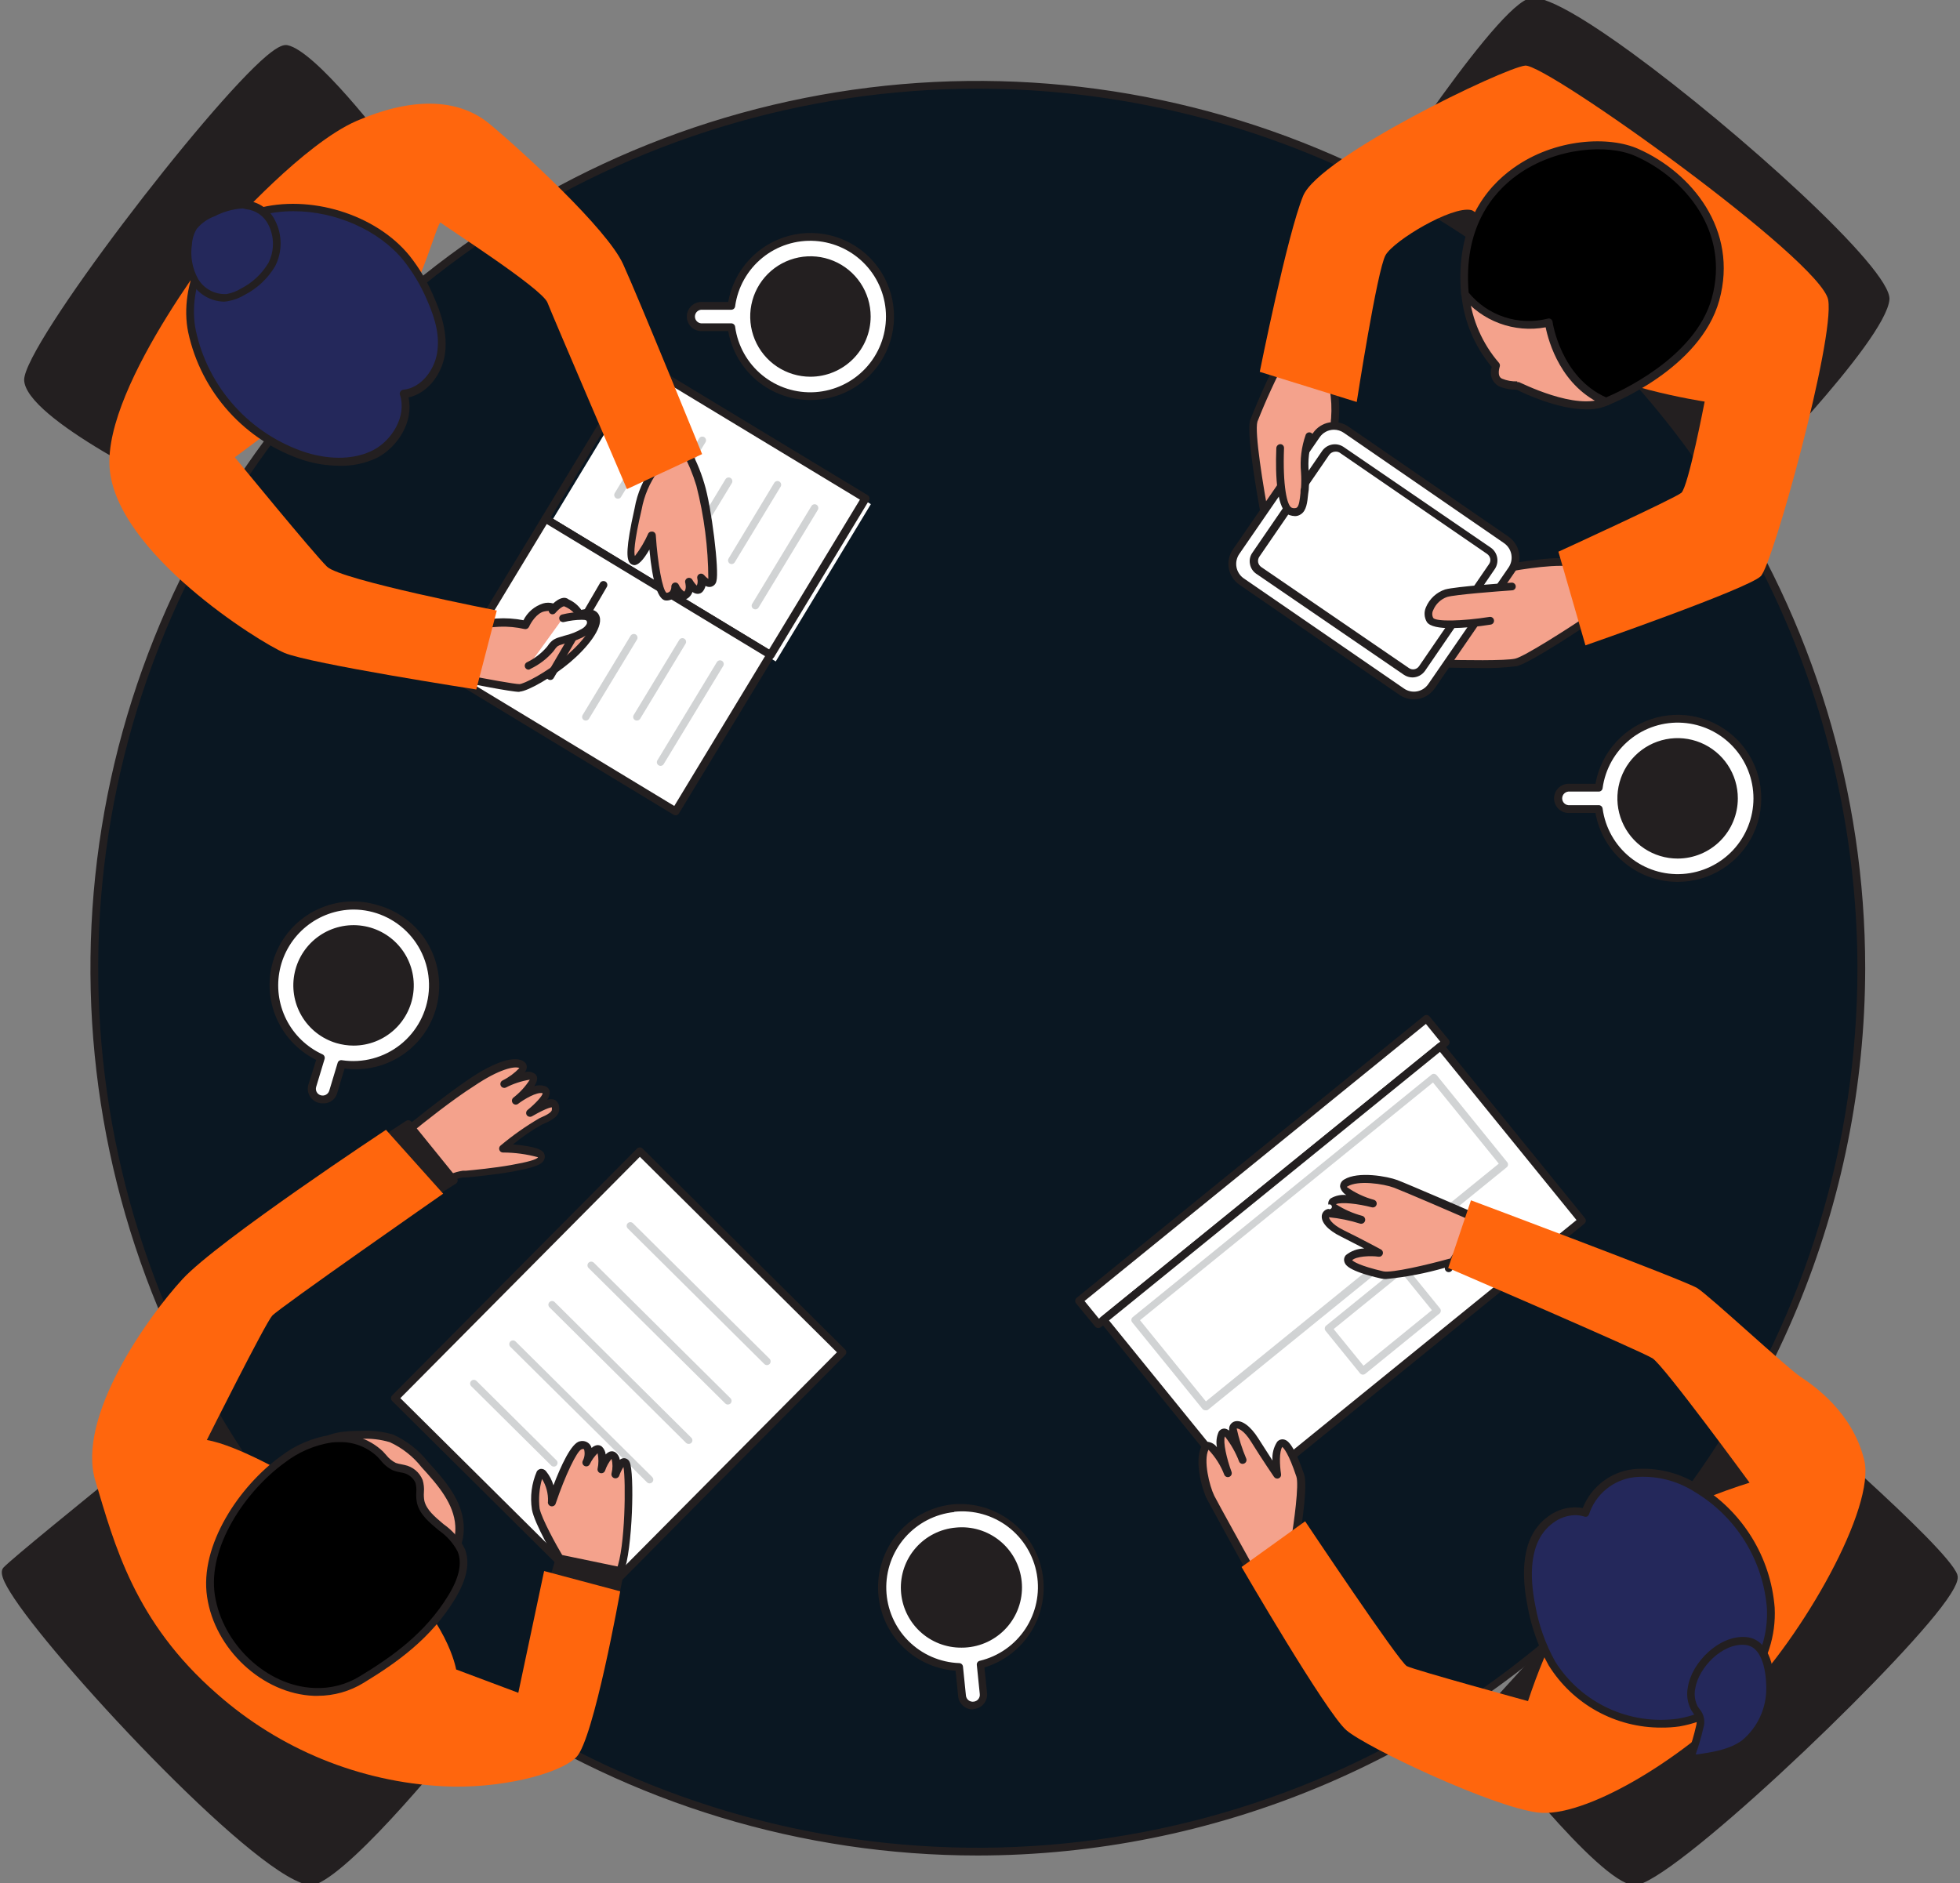 <svg width="256" height="246" viewBox="0 0 256 246" fill="none" xmlns="http://www.w3.org/2000/svg">
<rect x="0" y="0" width="256" height="246" fill="#808080" stroke="none"/>
<g clip-path="url(#clip0_9561_12128)">
<path d="M35.767 176.621C35.767 176.621 3.287 202.615 0.892 205.041C-1.504 207.467 35.858 247.793 41.116 245.641C46.374 243.489 59.995 226.529 59.995 226.529L35.767 176.621Z" fill="#231F20"/>
<path d="M40.71 246.251C34.386 246.251 8.148 218.206 1.906 208.858C0.333 206.503 -0.124 205.296 0.516 204.697C2.911 202.271 34.112 177.292 35.442 176.226C35.502 176.18 35.571 176.147 35.644 176.13C35.718 176.112 35.794 176.111 35.868 176.124C35.941 176.144 36.009 176.179 36.069 176.226C36.128 176.273 36.177 176.332 36.213 176.399L60.39 226.316C60.431 226.401 60.447 226.496 60.436 226.589C60.426 226.682 60.389 226.771 60.33 226.844C59.771 227.544 46.607 243.998 41.288 246.129C41.106 246.209 40.909 246.251 40.71 246.251ZM35.635 177.414C31.575 180.702 3.49 203.184 1.297 205.407C0.8 207.569 18.715 228.164 31.463 239.176C38.69 245.419 40.598 245.378 40.974 245.205C45.703 243.297 57.701 228.57 59.396 226.468L35.635 177.414Z" fill="#231F20"/>
<path d="M226.577 63.824C227.054 63.611 245.862 44.204 246.298 39.078C246.735 33.953 204.825 -1.846 199.73 0.336C194.635 2.518 177.024 30.126 177.024 30.126L225.744 62.281" fill="#231F20"/>
<path d="M226.577 64.332C226.467 64.332 226.361 64.296 226.273 64.231C226.186 64.165 226.122 64.073 226.091 63.968C226.06 63.863 226.064 63.751 226.102 63.648C226.14 63.545 226.211 63.458 226.303 63.399C227.318 62.576 245.364 43.85 245.791 39.039C246.065 36.054 227.734 18.739 212.559 7.726C202.673 0.519 200.379 0.621 199.933 0.804C196.086 2.428 183.886 20.352 177.725 29.975L226.049 61.856C226.161 61.932 226.238 62.049 226.265 62.182C226.291 62.315 226.265 62.453 226.191 62.566C226.116 62.678 226.001 62.755 225.87 62.782C225.739 62.808 225.602 62.782 225.491 62.708L176.72 30.543C176.611 30.469 176.536 30.355 176.509 30.227C176.483 30.098 176.507 29.964 176.578 29.853C177.298 28.716 194.34 2.052 199.517 -0.13C200.136 -0.404 202.014 -1.196 213.138 6.904C226.678 16.78 247.141 35.141 246.785 39.13C246.288 44.652 226.942 64.211 226.759 64.292C226.701 64.316 226.639 64.33 226.577 64.332Z" fill="#231F20"/>
<path d="M127.716 241.867C191.447 241.867 243.111 190.203 243.111 126.472C243.111 62.74 191.447 11.076 127.716 11.076C63.985 11.076 12.32 62.74 12.32 126.472C12.32 190.203 63.985 241.867 127.716 241.867Z" fill="#0A1722"/>
<path d="M127.715 242.374C104.792 242.374 82.383 235.577 63.323 222.841C44.263 210.105 29.407 192.004 20.635 170.825C11.863 149.647 9.567 126.343 14.04 103.86C18.512 81.377 29.55 60.725 45.76 44.516C61.969 28.306 82.621 17.268 105.104 12.796C127.587 8.323 150.891 10.619 172.069 19.391C193.248 28.163 211.35 43.019 224.085 62.079C236.821 81.139 243.618 103.548 243.618 126.471C243.583 157.2 231.361 186.66 209.633 208.388C187.904 230.117 158.444 242.339 127.715 242.374ZM127.715 11.583C104.993 11.583 82.78 18.322 63.887 30.945C44.994 43.569 30.268 61.513 21.573 82.506C12.877 103.499 10.602 126.599 15.035 148.885C19.468 171.171 30.41 191.642 46.477 207.709C62.545 223.777 83.016 234.719 105.302 239.152C127.588 243.585 150.688 241.309 171.681 232.614C192.674 223.918 210.617 209.193 223.241 190.3C235.865 171.406 242.603 149.194 242.603 126.471C242.568 96.012 230.453 66.81 208.915 45.272C187.377 23.734 158.175 11.618 127.715 11.583Z" fill="#231F20"/>
<path d="M113.746 65.852L84.198 47.986L71.774 68.534L101.321 86.4L113.746 65.852Z" fill="white"/>
<path d="M100.595 86.064C100.503 86.061 100.412 86.037 100.331 85.993L70.987 68.19C70.93 68.155 70.88 68.11 70.84 68.056C70.8 68.002 70.771 67.941 70.755 67.876C70.739 67.81 70.736 67.743 70.746 67.677C70.757 67.61 70.78 67.547 70.815 67.489L83.198 47.047C83.267 46.934 83.379 46.852 83.508 46.82C83.637 46.788 83.773 46.807 83.888 46.875L113.323 64.678C113.438 64.749 113.522 64.862 113.556 64.993C113.572 65.058 113.575 65.125 113.565 65.191C113.554 65.258 113.531 65.321 113.496 65.378L101.113 85.82C101.041 85.933 100.928 86.013 100.798 86.044L100.595 86.064ZM71.941 67.581L100.453 84.836L112.318 65.267L83.797 48.012L71.941 67.581Z" fill="#231F20"/>
<path d="M100.641 85.542L71.256 67.738L58.875 88.173L88.26 105.977L100.641 85.542Z" fill="white"/>
<path d="M88.242 106.495C88.149 106.497 88.058 106.473 87.978 106.424L58.594 88.621C58.481 88.55 58.401 88.437 58.371 88.307C58.34 88.178 58.362 88.043 58.432 87.931L70.815 67.489C70.886 67.374 70.998 67.29 71.129 67.255C71.258 67.225 71.393 67.247 71.505 67.316L100.889 85.12C101.002 85.193 101.084 85.305 101.123 85.434C101.153 85.566 101.131 85.704 101.062 85.82L88.679 106.252C88.633 106.327 88.569 106.388 88.493 106.431C88.416 106.474 88.33 106.496 88.242 106.495ZM59.558 88.022L88.07 105.277L99.925 85.708L71.413 68.453L59.558 88.022Z" fill="#231F20"/>
<path d="M98.666 79.599C98.576 79.6 98.488 79.576 98.412 79.527C98.356 79.496 98.308 79.454 98.27 79.403C98.231 79.352 98.204 79.294 98.188 79.233C98.173 79.171 98.171 79.107 98.181 79.044C98.192 78.981 98.215 78.921 98.249 78.868L105.984 66.099C106.017 66.044 106.061 65.997 106.113 65.959C106.164 65.921 106.223 65.894 106.285 65.879C106.347 65.864 106.412 65.861 106.475 65.871C106.538 65.881 106.599 65.903 106.654 65.937C106.762 66.006 106.839 66.114 106.87 66.239C106.9 66.364 106.881 66.496 106.816 66.606L99.082 79.355C99.04 79.428 98.979 79.489 98.906 79.532C98.833 79.575 98.75 79.597 98.666 79.599Z" fill="#D1D3D4"/>
<path d="M95.57 73.68C95.485 73.681 95.401 73.66 95.326 73.619C95.272 73.586 95.224 73.542 95.186 73.491C95.149 73.439 95.122 73.38 95.106 73.318C95.091 73.256 95.089 73.191 95.099 73.128C95.109 73.065 95.131 73.004 95.164 72.949L101.102 63.114C101.131 63.053 101.172 62.998 101.224 62.953C101.275 62.908 101.335 62.875 101.4 62.855C101.466 62.835 101.534 62.829 101.602 62.837C101.669 62.846 101.734 62.868 101.793 62.903C101.851 62.938 101.902 62.985 101.941 63.04C101.98 63.096 102.007 63.159 102.021 63.226C102.034 63.293 102.033 63.361 102.018 63.428C102.003 63.494 101.975 63.557 101.934 63.611L95.986 73.416C95.947 73.493 95.887 73.558 95.814 73.605C95.741 73.651 95.657 73.677 95.57 73.68Z" fill="#D1D3D4"/>
<path d="M88.902 73.68C88.812 73.682 88.724 73.657 88.648 73.609C88.594 73.577 88.546 73.534 88.509 73.483C88.471 73.433 88.444 73.375 88.429 73.313C88.414 73.252 88.411 73.188 88.421 73.126C88.43 73.063 88.453 73.003 88.486 72.95L94.758 62.596C94.826 62.489 94.932 62.412 95.055 62.381C95.178 62.351 95.309 62.37 95.418 62.434C95.528 62.502 95.608 62.609 95.64 62.734C95.672 62.859 95.654 62.992 95.591 63.104L89.318 73.447C89.275 73.518 89.213 73.577 89.14 73.618C89.068 73.659 88.985 73.68 88.902 73.68Z" fill="#D1D3D4"/>
<path d="M84.02 70.727C83.93 70.729 83.842 70.704 83.766 70.656C83.711 70.623 83.664 70.579 83.626 70.527C83.588 70.475 83.561 70.417 83.546 70.355C83.531 70.292 83.528 70.228 83.538 70.165C83.548 70.101 83.57 70.041 83.604 69.986L86.74 64.82C86.773 64.765 86.817 64.717 86.869 64.68C86.92 64.642 86.979 64.615 87.041 64.6C87.103 64.585 87.168 64.582 87.231 64.592C87.294 64.602 87.355 64.624 87.41 64.657C87.517 64.724 87.595 64.831 87.625 64.954C87.655 65.077 87.636 65.208 87.572 65.317L84.436 70.493C84.392 70.565 84.331 70.624 84.258 70.665C84.185 70.706 84.103 70.727 84.02 70.727Z" fill="#D1D3D4"/>
<path d="M89.044 62.435C88.955 62.436 88.867 62.411 88.791 62.364C88.682 62.295 88.605 62.187 88.575 62.062C88.544 61.937 88.564 61.805 88.628 61.694L91.338 57.228C91.41 57.131 91.516 57.064 91.634 57.041C91.753 57.017 91.876 57.038 91.98 57.1C92.083 57.162 92.16 57.261 92.195 57.376C92.231 57.492 92.222 57.616 92.171 57.726L89.43 62.202C89.389 62.269 89.333 62.325 89.266 62.366C89.199 62.406 89.123 62.43 89.044 62.435Z" fill="#D1D3D4"/>
<path d="M80.701 65.144C80.615 65.141 80.531 65.117 80.457 65.073C80.403 65.04 80.355 64.996 80.317 64.945C80.28 64.893 80.252 64.834 80.237 64.772C80.222 64.71 80.22 64.645 80.23 64.582C80.239 64.519 80.262 64.458 80.295 64.403L86.456 54.254C86.525 54.145 86.633 54.068 86.758 54.037C86.883 54.007 87.015 54.026 87.126 54.091C87.181 54.124 87.228 54.168 87.266 54.22C87.304 54.272 87.331 54.33 87.346 54.392C87.361 54.455 87.364 54.519 87.354 54.582C87.344 54.646 87.322 54.706 87.288 54.761L81.117 64.911C81.074 64.983 81.013 65.043 80.94 65.084C80.867 65.124 80.785 65.145 80.701 65.144Z" fill="#D1D3D4"/>
<path d="M86.273 100.041C86.186 100.042 86.101 100.017 86.029 99.97C85.974 99.938 85.925 99.896 85.887 99.845C85.848 99.794 85.821 99.737 85.805 99.675C85.79 99.613 85.788 99.549 85.798 99.486C85.809 99.423 85.832 99.363 85.867 99.31L93.601 86.541C93.629 86.478 93.671 86.421 93.723 86.376C93.775 86.33 93.836 86.296 93.903 86.275C93.969 86.255 94.039 86.249 94.107 86.258C94.176 86.267 94.242 86.29 94.301 86.326C94.36 86.363 94.411 86.412 94.449 86.469C94.488 86.526 94.514 86.592 94.526 86.66C94.537 86.728 94.534 86.798 94.516 86.865C94.499 86.932 94.467 86.995 94.423 87.049L86.689 99.807C86.646 99.879 86.585 99.939 86.512 99.98C86.439 100.021 86.356 100.042 86.273 100.041Z" fill="#D1D3D4"/>
<path d="M83.188 94.123C83.1 94.122 83.013 94.101 82.934 94.062C82.879 94.029 82.832 93.985 82.794 93.933C82.756 93.882 82.729 93.823 82.714 93.761C82.699 93.698 82.696 93.634 82.706 93.571C82.716 93.507 82.738 93.447 82.772 93.392L88.719 83.587C88.752 83.533 88.795 83.486 88.846 83.449C88.897 83.412 88.954 83.385 89.016 83.369C89.077 83.354 89.141 83.351 89.203 83.361C89.265 83.371 89.325 83.392 89.379 83.425C89.433 83.457 89.48 83.501 89.518 83.551C89.555 83.602 89.582 83.66 89.597 83.721C89.612 83.782 89.615 83.846 89.606 83.908C89.596 83.971 89.574 84.031 89.542 84.085L83.604 93.9C83.558 93.968 83.497 94.025 83.424 94.064C83.351 94.103 83.27 94.123 83.188 94.123Z" fill="#D1D3D4"/>
<path d="M76.509 94.123C76.424 94.123 76.34 94.102 76.265 94.062C76.21 94.029 76.163 93.985 76.125 93.933C76.087 93.882 76.06 93.823 76.045 93.761C76.03 93.699 76.027 93.634 76.037 93.571C76.047 93.507 76.069 93.447 76.103 93.392L82.365 83.039C82.436 82.933 82.544 82.857 82.668 82.827C82.793 82.797 82.923 82.814 83.035 82.877C83.09 82.91 83.137 82.954 83.175 83.005C83.213 83.057 83.24 83.116 83.255 83.178C83.27 83.24 83.273 83.305 83.263 83.368C83.253 83.431 83.231 83.492 83.197 83.547L76.925 93.889C76.882 93.962 76.821 94.021 76.748 94.062C76.675 94.103 76.592 94.124 76.509 94.123Z" fill="#D1D3D4"/>
<path d="M186.318 133.018L140.943 169.854L143.451 172.943L188.825 136.107L186.318 133.018Z" fill="white"/>
<path d="M143.447 173.475H143.397C143.263 173.46 143.139 173.395 143.052 173.292L140.545 170.247C140.461 170.14 140.423 170.005 140.438 169.87C140.453 169.735 140.52 169.612 140.626 169.526L185.996 132.692C186.103 132.608 186.238 132.57 186.373 132.585C186.508 132.6 186.631 132.668 186.717 132.773L189.224 135.818C189.304 135.926 189.344 136.059 189.336 136.194C189.321 136.328 189.256 136.451 189.153 136.539L143.772 173.373C143.678 173.442 143.564 173.478 143.447 173.475ZM141.651 169.942L143.529 172.247L188.118 136.062L186.24 133.748L141.651 169.942Z" fill="#231F20"/>
<path d="M188.145 136.658L144.134 172.387L162.609 195.145L206.62 159.416L188.145 136.658Z" fill="white"/>
<path d="M162.611 195.684H162.509C162.444 195.677 162.381 195.658 162.323 195.626C162.266 195.595 162.215 195.552 162.174 195.501L143.742 172.734C143.657 172.629 143.617 172.494 143.63 172.36C143.644 172.225 143.709 172.101 143.813 172.014L187.823 136.286C187.93 136.202 188.065 136.164 188.2 136.179C188.335 136.194 188.458 136.262 188.544 136.367L207.017 159.123C207.098 159.231 207.137 159.364 207.129 159.499C207.11 159.632 207.045 159.753 206.946 159.844L162.925 195.562C162.839 195.639 162.727 195.683 162.611 195.684ZM144.848 172.481L162.682 194.455L205.911 159.367L188.077 137.402L144.848 172.481Z" fill="#231F20"/>
<path d="M157.435 184.214C157.363 184.215 157.292 184.2 157.228 184.17C157.163 184.14 157.105 184.096 157.059 184.042L147.883 172.735C147.841 172.686 147.809 172.628 147.79 172.566C147.77 172.504 147.763 172.439 147.77 172.374C147.777 172.31 147.797 172.247 147.828 172.19C147.86 172.134 147.903 172.084 147.954 172.045L186.971 140.377C187.019 140.335 187.076 140.304 187.137 140.286C187.199 140.269 187.263 140.265 187.326 140.275C187.452 140.291 187.568 140.352 187.651 140.448L196.857 151.805C196.898 151.854 196.929 151.911 196.947 151.972C196.966 152.033 196.972 152.097 196.965 152.16C196.959 152.224 196.939 152.285 196.909 152.341C196.878 152.397 196.836 152.446 196.786 152.485L157.78 184.153C157.676 184.215 157.553 184.237 157.435 184.214ZM148.898 172.451L157.506 183.057L195.761 151.998L187.164 141.402L148.898 172.451Z" fill="#D1D3D4"/>
<path d="M178.019 179.565C177.945 179.565 177.872 179.549 177.805 179.517C177.739 179.486 177.68 179.44 177.633 179.382L173.137 173.841C173.095 173.792 173.065 173.735 173.047 173.674C173.03 173.613 173.026 173.548 173.035 173.485C173.04 173.422 173.058 173.361 173.088 173.305C173.118 173.249 173.158 173.2 173.208 173.16L182.901 165.294C182.95 165.253 183.007 165.223 183.068 165.204C183.129 165.186 183.193 165.18 183.256 165.186C183.319 165.193 183.381 165.212 183.437 165.243C183.492 165.274 183.542 165.315 183.581 165.365L188.077 170.907C188.118 170.956 188.149 171.013 188.167 171.074C188.186 171.135 188.192 171.199 188.186 171.262C188.179 171.326 188.16 171.387 188.129 171.443C188.098 171.499 188.056 171.548 188.006 171.587L178.323 179.453C178.237 179.523 178.13 179.562 178.019 179.565ZM174.192 173.607L178.09 178.398L187.022 171.141L183.134 166.35L174.192 173.607Z" fill="#D1D3D4"/>
<path d="M193.213 224.906C193.213 224.906 208.854 245.378 213.442 245.754C218.03 246.129 256.468 209.346 255.189 205.783C253.91 202.221 231.448 182.936 231.448 182.936L193.213 224.906Z" fill="#231F20"/>
<path d="M213.493 246.261H213.402C208.723 245.876 194.421 227.332 192.807 225.22C192.729 225.128 192.686 225.011 192.686 224.89C192.686 224.77 192.729 224.653 192.807 224.561L231.042 182.59C231.137 182.497 231.265 182.445 231.398 182.445C231.531 182.445 231.658 182.497 231.753 182.59C232.666 183.382 254.327 201.997 255.636 205.651C255.829 206.179 255.727 207.113 253.504 210.016C246.095 219.678 218.05 246.261 213.493 246.261ZM193.873 224.946C198.39 230.813 209.971 244.972 213.483 245.246H213.544C216.772 245.246 240.32 224.063 250.865 211.64C254.824 206.981 254.733 206.047 254.712 205.946C253.697 203.185 237.965 189.218 231.489 183.616L193.873 224.946Z" fill="#231F20"/>
<path d="M169.036 201.764C169.036 201.764 170.335 194.304 169.797 192.741C169.259 191.177 167.96 187.726 167.128 188.681C166.296 189.635 166.813 192.741 166.813 192.741C166.813 192.741 165.281 190.487 163.85 188.173C162.418 185.859 161.089 185.869 161.028 186.671C161.313 188.09 161.738 189.477 162.297 190.812C162.297 190.812 160.358 186.204 159.607 187.331C158.856 188.457 160.368 192.538 160.368 192.538C160.368 192.538 158.176 187.564 157.323 189.249C156.47 190.934 157.485 194.486 158.094 195.715C158.703 196.943 163.809 206.118 163.809 206.118L169.767 201.48" fill="#F4A28C"/>
<path d="M163.849 206.564H163.748C163.677 206.548 163.61 206.519 163.55 206.477C163.491 206.435 163.441 206.382 163.403 206.32C163.2 205.944 158.328 197.114 157.678 195.886C157.029 194.658 155.963 190.892 156.907 188.974C156.981 188.793 157.105 188.637 157.266 188.526C157.426 188.414 157.615 188.351 157.81 188.344C158.037 188.38 158.254 188.46 158.449 188.58C158.644 188.7 158.813 188.858 158.947 189.045C158.811 188.36 158.893 187.65 159.18 187.015C159.263 186.881 159.38 186.773 159.52 186.702C159.659 186.63 159.816 186.598 159.972 186.609C160.182 186.642 160.379 186.734 160.54 186.873C160.531 186.778 160.531 186.683 160.54 186.588C160.552 186.375 160.631 186.171 160.766 186.005C160.901 185.839 161.085 185.72 161.292 185.665C162.185 185.441 163.322 186.274 164.337 187.867C164.986 188.882 165.666 189.958 166.204 190.78C166.129 189.92 166.343 189.059 166.813 188.334C166.917 188.211 167.051 188.118 167.203 188.065C167.355 188.011 167.518 187.999 167.676 188.03C168.021 188.101 168.843 188.263 170.335 192.597C170.802 193.947 170.092 198.819 169.746 200.951C169.841 200.925 169.941 200.93 170.033 200.962C170.126 200.995 170.206 201.054 170.264 201.133C170.347 201.238 170.385 201.372 170.37 201.505C170.355 201.638 170.288 201.76 170.183 201.844L164.225 206.482C164.115 206.558 163.98 206.587 163.849 206.564ZM157.841 189.369C157.16 190.76 157.952 194.059 158.602 195.388C159.119 196.403 162.936 203.295 164.022 205.254L168.549 201.732C168.544 201.702 168.544 201.671 168.549 201.641C169.036 198.799 169.686 193.917 169.32 192.871C168.305 189.826 167.676 189.166 167.483 189.004C167.067 189.603 167.138 191.41 167.321 192.557C167.341 192.669 167.321 192.785 167.266 192.885C167.21 192.984 167.122 193.062 167.016 193.105C166.909 193.148 166.79 193.154 166.679 193.12C166.569 193.087 166.473 193.017 166.407 192.922C166.407 192.922 164.844 190.638 163.423 188.344C162.408 186.69 161.626 186.568 161.525 186.598C161.817 187.944 162.235 189.259 162.773 190.527C162.798 190.588 162.81 190.653 162.809 190.719C162.808 190.785 162.794 190.85 162.767 190.911C162.741 190.971 162.703 191.026 162.655 191.071C162.607 191.117 162.551 191.153 162.489 191.176C162.429 191.202 162.364 191.216 162.298 191.216C162.232 191.217 162.167 191.204 162.106 191.178C162.045 191.153 161.99 191.115 161.944 191.067C161.899 191.02 161.863 190.964 161.84 190.902C161.391 189.724 160.765 188.622 159.982 187.634C159.728 188.375 160.216 190.537 160.855 192.262C160.899 192.388 160.892 192.525 160.838 192.646C160.783 192.767 160.684 192.862 160.561 192.912C160.439 192.96 160.304 192.959 160.183 192.91C160.062 192.861 159.965 192.767 159.911 192.648C159.446 191.428 158.742 190.314 157.841 189.369Z" fill="#231F20"/>
<path d="M189.427 164.858C189.427 164.858 182.13 166.888 180.526 166.522C178.922 166.157 175.349 165.203 176.182 164.279C177.014 163.356 180.161 163.559 180.161 163.559C180.161 163.559 177.765 162.259 175.319 161.062C172.873 159.864 172.751 158.544 173.543 158.412C174.982 158.551 176.403 158.833 177.785 159.255C177.785 159.255 173.015 157.783 174.06 156.931C175.106 156.078 179.318 157.164 179.318 157.164C179.318 157.164 174.152 155.479 175.705 154.464C177.258 153.449 180.942 154.099 182.221 154.586C183.5 155.073 193.142 159.235 193.142 159.235L189.082 165.619" fill="#F4A28C"/>
<path d="M181.023 167.071C180.815 167.075 180.607 167.055 180.404 167.01C175.948 165.995 175.694 165.163 175.593 164.818C175.545 164.665 175.539 164.502 175.577 164.347C175.614 164.191 175.694 164.049 175.806 163.935C176.481 163.396 177.317 163.096 178.181 163.082C177.308 162.625 176.212 162.067 175.136 161.519C173.451 160.697 172.517 159.662 172.649 158.748C172.685 158.537 172.787 158.343 172.94 158.194C173.093 158.044 173.29 157.947 173.502 157.916C173.55 157.941 173.603 157.953 173.657 157.951C173.711 157.949 173.764 157.934 173.81 157.906C173.856 157.878 173.895 157.838 173.921 157.791C173.948 157.744 173.962 157.691 173.962 157.637C173.962 157.583 173.948 157.529 173.921 157.482C173.895 157.435 173.856 157.396 173.81 157.368C173.764 157.34 173.711 157.324 173.657 157.322C173.603 157.32 173.55 157.333 173.502 157.357C173.472 157.205 173.486 157.047 173.541 156.901C173.597 156.756 173.692 156.629 173.816 156.535C174.429 156.177 175.14 156.024 175.846 156.099C175.446 155.864 175.154 155.481 175.034 155.033C175.021 154.838 175.065 154.643 175.161 154.471C175.256 154.3 175.399 154.161 175.572 154.069C177.389 152.952 181.236 153.663 182.525 154.15C183.814 154.637 193.081 158.636 193.477 158.809C193.544 158.838 193.604 158.882 193.653 158.936C193.702 158.99 193.739 159.054 193.761 159.124C193.781 159.193 193.787 159.265 193.778 159.337C193.769 159.408 193.746 159.477 193.71 159.54L189.65 165.934C189.577 166.047 189.464 166.127 189.333 166.157C189.202 166.187 189.065 166.166 188.95 166.097C188.866 166.046 188.8 165.972 188.758 165.883C188.717 165.795 188.702 165.696 188.716 165.599C186.204 166.329 183.628 166.822 181.023 167.071ZM176.608 164.615C176.78 164.787 177.541 165.335 180.668 166.066C181.743 166.32 186.544 165.183 189.315 164.412H189.407L192.452 159.56C190.422 158.667 183.175 155.551 182.089 155.145C180.698 154.627 177.348 154.13 175.999 154.982C175.927 154.982 175.917 155.053 175.917 155.053C176.989 155.818 178.189 156.385 179.46 156.728C179.587 156.768 179.694 156.856 179.756 156.974C179.819 157.092 179.833 157.23 179.795 157.357C179.757 157.484 179.671 157.592 179.555 157.656C179.44 157.721 179.303 157.737 179.175 157.703C177.389 157.236 175.187 156.982 174.486 157.297C175.546 157.981 176.707 158.495 177.927 158.819C178.062 158.857 178.176 158.946 178.244 159.068C178.313 159.19 178.33 159.334 178.292 159.469C178.255 159.603 178.165 159.717 178.043 159.786C177.922 159.854 177.777 159.872 177.643 159.834C176.322 159.417 174.961 159.138 173.583 159.002C173.583 159.093 173.776 159.854 175.501 160.697C177.927 161.884 180.333 163.194 180.363 163.204C180.467 163.259 180.549 163.348 180.594 163.456C180.639 163.564 180.646 163.685 180.613 163.798C180.579 163.91 180.507 164.008 180.41 164.073C180.313 164.139 180.196 164.169 180.079 164.158C178.952 163.996 177.135 164.107 176.608 164.615Z" fill="#231F20"/>
<path d="M204.124 211.305C202.332 214.817 200.812 218.461 199.577 222.206C199.577 222.206 184.748 218.146 183.753 217.638C182.758 217.131 170.467 198.719 170.467 198.719L162.164 204.687C162.164 204.687 173.217 223.728 175.846 226.002C178.475 228.276 194.898 236.02 200.866 236.761C206.834 237.502 219.197 230.194 227.337 221.972C235.478 213.751 245.029 196.892 243.486 190.69C241.943 184.488 237.03 181.088 235.153 179.83C233.275 178.571 223.308 169.284 221.684 168.259C220.06 167.233 192.127 156.789 192.127 156.789L189.153 165.63C189.153 165.63 214.355 176.48 215.847 177.434C217.339 178.388 228.515 193.674 228.515 193.674C228.515 193.674 219.755 196.354 215.492 199.378C211.229 202.403 204.124 211.305 204.124 211.305Z" fill="#FF660D"/>
<path d="M231.286 210.045C231.028 206.851 230.011 203.764 228.32 201.042C226.628 198.32 224.312 196.04 221.563 194.394C219.12 192.836 216.222 192.152 213.341 192.455C211.91 192.631 210.559 193.212 209.446 194.128C208.333 195.045 207.505 196.26 207.058 197.631C206.291 197.408 205.483 197.369 204.698 197.517C203.913 197.665 203.174 197.996 202.542 198.484C199.101 201.001 199.273 206.036 200.024 209.761C200.499 212.406 201.408 214.954 202.714 217.302C204.44 220.035 206.915 222.214 209.845 223.58C212.775 224.946 216.035 225.441 219.238 225.006C222.73 224.419 225.884 222.572 228.105 219.814C230.325 217.057 231.457 213.581 231.286 210.045Z" fill="#24285B"/>
<path d="M216.995 225.666C214.053 225.679 211.157 224.94 208.581 223.519C206.005 222.098 203.835 220.042 202.278 217.546C200.939 215.148 200.01 212.545 199.527 209.842C198.735 205.944 198.512 200.707 202.247 198.058C202.88 197.582 203.604 197.241 204.374 197.058C205.144 196.875 205.944 196.852 206.723 196.992C207.259 195.636 208.149 194.45 209.301 193.557C210.453 192.664 211.824 192.097 213.27 191.917C216.269 191.616 219.283 192.331 221.827 193.947C224.65 195.631 227.028 197.966 228.762 200.758C230.496 203.55 231.536 206.717 231.794 209.994C231.982 213.656 230.819 217.26 228.525 220.121C226.231 222.983 222.966 224.901 219.35 225.513C218.57 225.622 217.783 225.673 216.995 225.666ZM205.708 197.916C204.671 197.945 203.67 198.3 202.846 198.931C199.598 201.296 199.801 206.086 200.522 209.69C200.98 212.282 201.868 214.78 203.151 217.079C204.827 219.722 207.229 221.827 210.069 223.142C212.909 224.458 216.067 224.929 219.167 224.498C222.534 223.935 225.577 222.155 227.717 219.496C229.858 216.837 230.948 213.485 230.779 210.075C230.533 206.965 229.544 203.96 227.897 201.31C226.249 198.661 223.99 196.446 221.309 194.85C218.962 193.354 216.182 192.69 213.412 192.962C212.081 193.13 210.825 193.67 209.789 194.522C208.752 195.373 207.978 196.501 207.556 197.774C207.513 197.906 207.423 198.019 207.302 198.088C207.238 198.116 207.169 198.13 207.099 198.13C207.029 198.13 206.96 198.116 206.896 198.088C206.512 197.969 206.111 197.91 205.708 197.916Z" fill="#231F20"/>
<path d="M220.913 220.44C220.735 221.34 220.867 222.274 221.288 223.089C221.588 223.475 221.838 223.898 222.029 224.348C222.111 224.766 222.09 225.198 221.968 225.606C221.716 226.716 221.401 227.81 221.024 228.885C220.949 229.028 220.928 229.194 220.964 229.351C221.065 229.656 221.491 229.666 221.816 229.615C223.938 229.301 226.14 228.945 227.906 227.677C228.958 226.796 229.802 225.695 230.379 224.451C230.956 223.207 231.252 221.852 231.246 220.48C231.246 218.318 230.738 214.573 228.048 214.319C224.78 214.035 221.38 217.456 220.913 220.44Z" fill="#24285B"/>
<path d="M221.542 230.174C221.326 230.189 221.112 230.135 220.93 230.02C220.747 229.905 220.606 229.735 220.527 229.534C220.451 229.269 220.469 228.986 220.577 228.733C220.953 227.683 221.265 226.612 221.511 225.525C221.611 225.197 221.636 224.85 221.582 224.51C221.489 224.26 221.355 224.027 221.186 223.82C221.085 223.678 220.983 223.526 220.892 223.373C220.403 222.46 220.249 221.404 220.456 220.389C220.943 217.162 224.576 213.518 228.099 213.843C230.859 214.106 231.803 217.466 231.753 220.521C231.755 221.969 231.439 223.4 230.827 224.712C230.215 226.024 229.322 227.185 228.21 228.113C226.343 229.494 223.896 229.859 221.937 230.143L221.542 230.174ZM221.471 229.159C221.561 229.173 221.654 229.173 221.745 229.159C223.693 228.865 225.906 228.54 227.561 227.312C228.552 226.479 229.347 225.438 229.889 224.262C230.431 223.086 230.707 221.806 230.697 220.511C230.697 219.963 230.697 215.121 227.956 214.868C224.982 214.573 221.866 217.811 221.42 220.552C221.259 221.339 221.367 222.157 221.724 222.876L221.978 223.241C222.272 223.582 222.471 223.994 222.557 224.435C222.642 224.877 222.611 225.333 222.465 225.759C222.21 226.887 221.888 227.998 221.501 229.088L221.471 229.159Z" fill="#231F20"/>
<path d="M124.569 197.004C127.19 196.745 129.811 197.489 131.904 199.087C133.997 200.684 135.407 203.016 135.848 205.612C136.29 208.208 135.731 210.875 134.284 213.074C132.837 215.274 130.609 216.844 128.051 217.466L128.436 221.242C128.468 221.431 128.461 221.624 128.415 221.81C128.369 221.996 128.285 222.17 128.169 222.323C128.053 222.475 127.907 222.602 127.74 222.696C127.573 222.789 127.388 222.848 127.197 222.867C127.007 222.886 126.814 222.867 126.632 222.809C126.449 222.751 126.28 222.656 126.136 222.531C125.991 222.405 125.874 222.251 125.792 222.078C125.709 221.905 125.663 221.717 125.655 221.526L125.27 217.75C122.636 217.658 120.135 216.57 118.272 214.705C116.41 212.84 115.324 210.338 115.235 207.704C115.146 205.07 116.061 202.5 117.793 200.514C119.526 198.528 121.947 197.273 124.569 197.004Z" fill="white"/>
<path d="M127.045 223.291C126.573 223.291 126.117 223.116 125.766 222.799C125.416 222.482 125.195 222.046 125.147 221.576L124.812 218.236C122.086 218.041 119.533 216.829 117.657 214.841C115.782 212.853 114.721 210.234 114.684 207.501C114.647 204.768 115.637 202.121 117.458 200.083C119.279 198.045 121.798 196.765 124.518 196.495C127.202 196.276 129.871 197.057 132.014 198.688C134.156 200.318 135.62 202.684 136.124 205.329C136.628 207.974 136.136 210.711 134.743 213.016C133.35 215.32 131.154 217.027 128.578 217.81L128.923 221.15C128.974 221.653 128.823 222.156 128.503 222.548C128.184 222.94 127.721 223.189 127.218 223.24L127.045 223.291ZM124.619 197.51C122.13 197.772 119.832 198.967 118.188 200.856C116.545 202.745 115.678 205.186 115.763 207.688C115.848 210.19 116.878 212.567 118.646 214.34C120.414 216.113 122.788 217.15 125.289 217.242C125.412 217.246 125.529 217.295 125.619 217.379C125.708 217.463 125.764 217.576 125.777 217.699L126.162 221.474C126.173 221.595 126.209 221.712 126.267 221.818C126.324 221.924 126.403 222.018 126.498 222.093C126.593 222.168 126.702 222.223 126.819 222.254C126.936 222.286 127.058 222.293 127.177 222.276C127.297 222.264 127.413 222.227 127.518 222.169C127.623 222.111 127.715 222.032 127.789 221.937C127.863 221.842 127.917 221.734 127.948 221.617C127.979 221.501 127.986 221.38 127.969 221.261L127.583 217.475C127.571 217.352 127.604 217.229 127.677 217.13C127.751 217.03 127.858 216.962 127.979 216.937C130.42 216.352 132.548 214.86 133.931 212.764C135.313 210.669 135.848 208.126 135.426 205.651C135.004 203.176 133.657 200.954 131.658 199.435C129.659 197.916 127.158 197.213 124.66 197.47L124.619 197.51Z" fill="#231F20"/>
<path d="M125.624 214.716C129.689 214.716 132.983 211.421 132.983 207.357C132.983 203.293 129.689 199.998 125.624 199.998C121.56 199.998 118.266 203.293 118.266 207.357C118.266 211.421 121.56 214.716 125.624 214.716Z" fill="#231F20"/>
<path d="M125.604 215.222C123.572 215.244 121.611 214.478 120.132 213.085C118.653 211.693 117.771 209.781 117.672 207.752C117.572 205.723 118.262 203.734 119.597 202.203C120.932 200.672 122.809 199.717 124.833 199.54C126.907 199.33 128.979 199.953 130.594 201.271C132.209 202.589 133.235 204.495 133.445 206.569C133.655 208.643 133.032 210.716 131.714 212.331C130.396 213.946 128.49 214.971 126.416 215.181C126.146 215.21 125.875 215.223 125.604 215.222ZM124.954 200.545C123.38 200.705 121.909 201.407 120.794 202.53C119.678 203.652 118.987 205.127 118.837 206.703C118.687 208.279 119.088 209.858 119.972 211.171C120.856 212.484 122.168 213.45 123.684 213.904C125.2 214.358 126.827 214.273 128.287 213.662C129.747 213.051 130.951 211.953 131.692 210.554C132.433 209.156 132.667 207.544 132.352 205.992C132.038 204.441 131.196 203.047 129.968 202.047C128.562 200.902 126.759 200.362 124.954 200.545Z" fill="#231F20"/>
<path d="M49.175 118.746C51.707 119.502 53.857 121.193 55.188 123.476C56.518 125.759 56.93 128.463 56.34 131.039C55.75 133.615 54.201 135.87 52.009 137.346C49.817 138.821 47.145 139.408 44.536 138.985L43.45 142.619C43.329 142.955 43.083 143.233 42.763 143.394C42.444 143.555 42.075 143.587 41.732 143.485C41.389 143.382 41.098 143.152 40.919 142.842C40.741 142.532 40.688 142.165 40.771 141.817L41.867 138.183C39.455 137.097 37.547 135.134 36.532 132.691C35.516 130.249 35.469 127.511 36.4 125.035C37.331 122.559 39.17 120.531 41.543 119.363C43.916 118.194 46.645 117.974 49.175 118.746Z" fill="white"/>
<path d="M42.11 144.122C41.925 144.125 41.739 144.097 41.562 144.04C41.322 143.97 41.097 143.852 40.903 143.694C40.708 143.536 40.547 143.341 40.428 143.12C40.309 142.899 40.235 142.657 40.21 142.407C40.185 142.157 40.21 141.905 40.283 141.665L41.298 138.448C38.831 137.231 36.914 135.128 35.931 132.558C34.949 129.988 34.973 127.142 36 124.59C37.027 122.037 38.98 119.967 41.468 118.793C43.956 117.619 46.796 117.429 49.418 118.26C52.074 119.01 54.347 120.738 55.78 123.097C57.212 125.457 57.697 128.271 57.137 130.973C56.577 133.676 55.014 136.066 52.763 137.662C50.511 139.258 47.739 139.941 45.003 139.575L44.039 142.802C43.891 143.285 43.559 143.689 43.115 143.929C42.804 144.084 42.457 144.151 42.11 144.122ZM46.17 118.808C43.917 118.824 41.736 119.609 39.988 121.031C38.241 122.454 37.03 124.431 36.557 126.634C36.084 128.838 36.377 131.137 37.386 133.152C38.396 135.166 40.062 136.777 42.11 137.717C42.224 137.766 42.315 137.856 42.368 137.968C42.42 138.08 42.43 138.207 42.395 138.326L41.298 141.96C41.263 142.071 41.25 142.189 41.261 142.306C41.271 142.423 41.305 142.536 41.359 142.64C41.413 142.743 41.488 142.834 41.579 142.908C41.67 142.981 41.775 143.035 41.887 143.066C42.113 143.136 42.358 143.113 42.567 143.003C42.776 142.892 42.934 142.703 43.004 142.477L44.1 138.834C44.133 138.717 44.209 138.617 44.312 138.553C44.415 138.489 44.539 138.466 44.658 138.488C46.002 138.692 47.374 138.616 48.688 138.266C50.002 137.916 51.229 137.299 52.294 136.453C53.358 135.608 54.237 134.552 54.876 133.352C55.514 132.151 55.899 130.832 56.005 129.477C56.111 128.122 55.937 126.759 55.493 125.474C55.05 124.189 54.346 123.009 53.426 122.008C52.506 121.007 51.39 120.206 50.147 119.655C48.904 119.105 47.56 118.816 46.201 118.808H46.17Z" fill="#231F20"/>
<path d="M46.17 136.073C50.234 136.073 53.529 132.778 53.529 128.714C53.529 124.65 50.234 121.355 46.17 121.355C42.106 121.355 38.812 124.65 38.812 128.714C38.812 132.778 42.106 136.073 46.17 136.073Z" fill="#231F20"/>
<path d="M46.18 136.58C45.41 136.579 44.645 136.466 43.907 136.245C42.005 135.672 40.39 134.4 39.388 132.685C38.385 130.97 38.068 128.939 38.5 127.001C38.933 125.062 40.083 123.358 41.72 122.233C43.357 121.107 45.359 120.642 47.324 120.932C49.29 121.221 51.073 122.244 52.315 123.794C53.558 125.343 54.168 127.306 54.023 129.287C53.878 131.269 52.989 133.122 51.534 134.475C50.08 135.827 48.167 136.58 46.18 136.58ZM46.18 121.863C44.711 121.869 43.281 122.347 42.103 123.226C40.925 124.104 40.059 125.338 39.634 126.745C39.246 128.04 39.252 129.421 39.648 130.714C40.046 132.006 40.817 133.152 41.865 134.007C42.912 134.861 44.19 135.386 45.536 135.515C46.882 135.644 48.236 135.371 49.427 134.731C50.618 134.091 51.592 133.112 52.227 131.918C52.862 130.725 53.13 129.37 52.995 128.024C52.861 126.679 52.331 125.404 51.472 124.359C50.613 123.315 49.464 122.549 48.17 122.157C47.518 121.962 46.841 121.863 46.16 121.863H46.18Z" fill="#231F20"/>
<path d="M116.256 41.342C116.309 44.014 115.331 46.605 113.524 48.575C111.718 50.546 109.223 51.746 106.556 51.926C103.889 52.106 101.255 51.253 99.2 49.543C97.145 47.833 95.828 45.398 95.52 42.743H91.724C91.531 42.759 91.336 42.735 91.153 42.673C90.969 42.61 90.8 42.51 90.657 42.379C90.514 42.247 90.4 42.088 90.322 41.91C90.244 41.733 90.204 41.541 90.204 41.347C90.204 41.153 90.244 40.961 90.322 40.783C90.4 40.606 90.514 40.446 90.657 40.315C90.8 40.184 90.969 40.084 91.153 40.021C91.336 39.959 91.531 39.935 91.724 39.951H95.52C95.886 37.348 97.224 34.98 99.264 33.324C101.305 31.666 103.897 30.843 106.52 31.02C109.142 31.196 111.601 32.358 113.402 34.273C115.202 36.188 116.211 38.713 116.226 41.342H116.256Z" fill="white"/>
<path d="M105.853 52.254C103.291 52.251 100.812 51.348 98.849 49.702C96.886 48.056 95.564 45.773 95.114 43.251H91.754C91.493 43.27 91.23 43.235 90.983 43.148C90.735 43.061 90.508 42.924 90.316 42.746C90.124 42.567 89.971 42.351 89.866 42.11C89.761 41.87 89.707 41.61 89.707 41.348C89.707 41.086 89.761 40.826 89.866 40.586C89.971 40.345 90.124 40.129 90.316 39.95C90.508 39.772 90.735 39.635 90.983 39.548C91.23 39.461 91.493 39.426 91.754 39.445H95.114C95.475 37.399 96.413 35.499 97.817 33.969C99.221 32.438 101.032 31.339 103.039 30.802C105.045 30.265 107.163 30.313 109.144 30.938C111.125 31.563 112.886 32.741 114.22 34.333C115.555 35.925 116.407 37.864 116.677 39.924C116.948 41.983 116.624 44.077 115.745 45.959C114.867 47.841 113.469 49.433 111.717 50.548C109.964 51.664 107.93 52.255 105.853 52.254ZM91.754 40.46C91.63 40.447 91.504 40.459 91.384 40.498C91.265 40.537 91.155 40.6 91.062 40.684C90.969 40.767 90.894 40.87 90.843 40.984C90.792 41.099 90.766 41.223 90.766 41.348C90.766 41.473 90.792 41.597 90.843 41.712C90.894 41.826 90.969 41.929 91.062 42.012C91.155 42.096 91.265 42.159 91.384 42.198C91.504 42.236 91.63 42.249 91.754 42.236H95.52C95.643 42.238 95.761 42.284 95.853 42.366C95.944 42.448 96.003 42.561 96.017 42.683C96.356 45.169 97.626 47.433 99.57 49.019C101.515 50.604 103.989 51.391 106.492 51.222C108.995 51.052 111.34 49.938 113.053 48.105C114.766 46.272 115.719 43.857 115.719 41.348C115.719 38.839 114.766 36.424 113.053 34.591C111.34 32.758 108.995 31.644 106.492 31.474C103.989 31.305 101.515 32.092 99.57 33.678C97.626 35.263 96.356 37.527 96.017 40.013C96.003 40.135 95.944 40.248 95.853 40.33C95.761 40.412 95.643 40.458 95.52 40.46H91.754Z" fill="#231F20"/>
<path d="M105.852 48.702C109.916 48.702 113.211 45.407 113.211 41.343C113.211 37.279 109.916 33.984 105.852 33.984C101.788 33.984 98.493 37.279 98.493 41.343C98.493 45.407 101.788 48.702 105.852 48.702Z" fill="#231F20"/>
<path d="M105.853 49.209C104.297 49.209 102.776 48.748 101.482 47.883C100.189 47.019 99.18 45.791 98.585 44.353C97.99 42.916 97.834 41.334 98.138 39.808C98.441 38.282 99.19 36.881 100.29 35.781C101.39 34.68 102.792 33.931 104.318 33.628C105.844 33.324 107.425 33.48 108.863 34.075C110.3 34.671 111.529 35.679 112.393 36.973C113.257 38.266 113.719 39.787 113.719 41.343C113.716 43.428 112.887 45.428 111.412 46.902C109.937 48.377 107.938 49.206 105.853 49.209ZM105.853 34.502C104.497 34.502 103.172 34.904 102.045 35.657C100.918 36.41 100.04 37.481 99.522 38.733C99.004 39.986 98.868 41.364 99.134 42.693C99.399 44.023 100.052 45.243 101.012 46.201C101.971 47.159 103.193 47.811 104.522 48.074C105.852 48.337 107.23 48.2 108.481 47.68C109.733 47.16 110.803 46.28 111.554 45.152C112.306 44.024 112.706 42.698 112.704 41.343C112.701 39.528 111.978 37.788 110.694 36.505C109.409 35.222 107.668 34.502 105.853 34.502Z" fill="#231F20"/>
<path d="M229.499 104.293C229.485 106.922 228.476 109.447 226.675 111.362C224.874 113.277 222.416 114.439 219.793 114.615C217.17 114.792 214.578 113.968 212.538 112.311C210.497 110.654 209.159 108.287 208.793 105.684H204.997C204.804 105.7 204.609 105.676 204.426 105.614C204.242 105.551 204.074 105.451 203.931 105.32C203.788 105.188 203.674 105.029 203.596 104.851C203.518 104.674 203.478 104.482 203.478 104.288C203.478 104.094 203.518 103.902 203.596 103.725C203.674 103.547 203.788 103.387 203.931 103.256C204.074 103.125 204.242 103.025 204.426 102.962C204.609 102.9 204.804 102.876 204.997 102.892H208.793C209.16 100.289 210.498 97.92 212.54 96.263C214.581 94.606 217.175 93.784 219.798 93.961C222.421 94.139 224.88 95.303 226.68 97.22C228.48 99.136 229.487 101.664 229.499 104.293Z" fill="white"/>
<path d="M219.116 115.194C216.555 115.192 214.076 114.289 212.115 112.643C210.153 110.997 208.833 108.712 208.387 106.191H205.028C204.766 106.21 204.503 106.175 204.256 106.088C204.008 106.001 203.782 105.864 203.589 105.685C203.397 105.506 203.244 105.29 203.139 105.05C203.035 104.809 202.98 104.55 202.98 104.287C202.98 104.025 203.035 103.766 203.139 103.525C203.244 103.285 203.397 103.068 203.589 102.89C203.782 102.711 204.008 102.574 204.256 102.487C204.503 102.4 204.766 102.365 205.028 102.384H208.387C208.749 100.338 209.687 98.438 211.091 96.907C212.495 95.376 214.308 94.278 216.315 93.741C218.322 93.205 220.44 93.252 222.421 93.879C224.402 94.505 226.163 95.684 227.497 97.276C228.831 98.869 229.683 100.809 229.952 102.87C230.221 104.93 229.896 107.024 229.016 108.906C228.135 110.787 226.736 112.379 224.982 113.493C223.229 114.607 221.193 115.197 219.116 115.194ZM205.028 103.399C204.903 103.386 204.777 103.399 204.658 103.438C204.539 103.476 204.429 103.539 204.336 103.623C204.242 103.707 204.168 103.809 204.117 103.924C204.066 104.038 204.039 104.162 204.039 104.287C204.039 104.413 204.066 104.537 204.117 104.651C204.168 104.766 204.242 104.868 204.336 104.952C204.429 105.036 204.539 105.099 204.658 105.137C204.777 105.176 204.903 105.189 205.028 105.176H208.824C208.947 105.177 209.065 105.223 209.156 105.305C209.248 105.388 209.306 105.5 209.321 105.622C209.66 108.108 210.929 110.373 212.874 111.958C214.819 113.543 217.293 114.331 219.796 114.161C222.299 113.991 224.644 112.877 226.357 111.044C228.07 109.211 229.023 106.796 229.023 104.287C229.023 101.779 228.07 99.363 226.357 97.53C224.644 95.697 222.299 94.583 219.796 94.414C217.293 94.244 214.819 95.032 212.874 96.617C210.929 98.202 209.66 100.467 209.321 102.953C209.306 103.075 209.248 103.187 209.156 103.269C209.065 103.352 208.947 103.398 208.824 103.399H205.028Z" fill="#231F20"/>
<path d="M219.126 111.651C223.19 111.651 226.485 108.356 226.485 104.292C226.485 100.228 223.19 96.934 219.126 96.934C215.062 96.934 211.768 100.228 211.768 104.292C211.768 108.356 215.062 111.651 219.126 111.651Z" fill="#231F20"/>
<path d="M219.126 112.149C217.57 112.151 216.047 111.691 214.752 110.827C213.457 109.963 212.447 108.735 211.851 107.297C211.254 105.859 211.097 104.277 211.401 102.75C211.704 101.223 212.453 99.821 213.554 98.72C214.655 97.619 216.057 96.87 217.584 96.567C219.111 96.263 220.693 96.42 222.131 97.017C223.569 97.613 224.797 98.623 225.661 99.918C226.525 101.213 226.985 102.736 226.982 104.292C226.98 106.375 226.151 108.372 224.679 109.845C223.206 111.317 221.209 112.146 219.126 112.149ZM219.126 97.441C217.771 97.439 216.445 97.839 215.317 98.591C214.189 99.343 213.31 100.412 212.789 101.664C212.269 102.915 212.132 104.293 212.395 105.623C212.659 106.952 213.31 108.174 214.268 109.133C215.226 110.093 216.447 110.746 217.776 111.011C219.105 111.276 220.483 111.141 221.736 110.623C222.988 110.105 224.059 109.227 224.812 108.1C225.565 106.973 225.967 105.648 225.967 104.292C225.965 102.478 225.244 100.738 223.961 99.454C222.679 98.17 220.941 97.447 219.126 97.441Z" fill="#231F20"/>
<path d="M207.707 80.796C207.707 80.796 199.821 86.104 198.065 86.52C196.309 86.937 187.225 86.653 187.225 86.653L195.852 74.401C195.852 74.401 201.942 73.133 205.078 73.457C208.215 73.782 207.707 80.796 207.707 80.796Z" fill="#F4A28C"/>
<path d="M193.213 87.26C190.381 87.26 187.418 87.159 187.204 87.159C187.114 87.152 187.026 87.123 186.95 87.073C186.873 87.023 186.811 86.955 186.768 86.875C186.724 86.796 186.7 86.707 186.7 86.616C186.7 86.525 186.724 86.436 186.768 86.357L195.396 74.106C195.471 74.001 195.584 73.929 195.71 73.903C195.954 73.903 201.902 72.614 205.089 72.959C208.682 73.335 208.195 80.531 208.134 80.835C208.128 80.912 208.105 80.987 208.067 81.054C208.028 81.121 207.975 81.178 207.91 81.221C207.098 81.769 199.912 86.58 198.116 87.017C196.49 87.224 194.851 87.305 193.213 87.26ZM188.138 86.164C191.112 86.245 196.674 86.327 197.913 86.032C199.151 85.738 204.855 82.064 207.17 80.521C207.271 78.552 207.058 74.187 204.977 73.964C202.257 73.68 197.162 74.644 196.106 74.857L188.138 86.164Z" fill="#231F20"/>
<path d="M174.142 50.528C174.41 51.922 174.481 53.346 174.355 54.76C174.121 56.151 175.146 61.165 175.146 61.165L165.555 69.204C165.555 69.204 163.18 57.024 163.778 54.994C164.983 51.991 166.338 49.05 167.838 46.184L174.142 50.528Z" fill="#F4A28C"/>
<path d="M165.555 69.692C165.501 69.702 165.446 69.702 165.393 69.692C165.309 69.664 165.235 69.614 165.176 69.548C165.118 69.483 165.077 69.403 165.058 69.317C164.814 68.058 162.672 56.995 163.292 54.863C164.491 51.828 165.846 48.857 167.352 45.962C167.385 45.898 167.431 45.842 167.487 45.796C167.543 45.751 167.607 45.717 167.676 45.698C167.747 45.681 167.821 45.679 167.893 45.693C167.965 45.707 168.033 45.736 168.093 45.779L174.426 50.144C174.5 50.2 174.559 50.273 174.599 50.357C174.91 51.844 174.995 53.37 174.852 54.884C174.67 55.899 175.36 59.725 175.634 61.096C175.655 61.186 175.649 61.281 175.619 61.369C175.588 61.457 175.534 61.534 175.461 61.593L165.839 69.601C165.757 69.661 165.657 69.693 165.555 69.692ZM168.001 46.875C166.597 49.538 165.34 52.276 164.235 55.077C163.84 56.437 164.946 63.369 165.86 68.201L174.599 60.933C174.355 59.756 173.634 55.919 173.858 54.64C173.953 53.369 173.892 52.09 173.675 50.834L168.001 46.875Z" fill="#231F20"/>
<path d="M238.787 39.191C239.64 44.347 231.581 73.62 229.987 75.254C228.394 76.888 207.079 84.298 207.079 84.298L203.546 72.067C203.546 72.067 218.7 65.124 219.604 64.373C220.507 63.622 222.649 52.457 222.649 52.457C222.649 52.457 209.19 50.427 204.186 46.164C199.182 41.901 194.645 27.996 192.138 27.437C189.631 26.879 182.069 31.406 180.973 33.324C179.877 35.243 177.207 52.508 177.207 52.508L164.54 48.57C164.54 48.57 168.113 30.706 170.204 25.59C172.295 20.474 196.462 8.843 199.212 8.569C201.963 8.295 237.935 34.045 238.787 39.191Z" fill="#FF660D"/>
<path d="M191.336 38.389C191.682 41.873 193.101 45.164 195.396 47.808C195.396 47.808 194.767 49.554 196.025 50.021C196.717 50.303 197.461 50.434 198.208 50.407C198.208 50.407 205.881 54.355 209.789 52.437C213.696 50.519 208.327 34.847 201.587 34.999C194.848 35.151 191.336 38.389 191.336 38.389Z" fill="#F4A28C"/>
<path d="M207.169 53.471C203.414 53.471 198.937 51.33 198.115 50.913C197.345 50.919 196.58 50.777 195.862 50.497C195.403 50.276 195.043 49.891 194.855 49.417C194.667 48.943 194.664 48.416 194.847 47.94C192.585 45.244 191.197 41.923 190.868 38.419C190.863 38.343 190.875 38.268 190.903 38.197C190.932 38.127 190.975 38.064 191.031 38.013C191.173 37.871 194.735 34.643 201.597 34.491C206.266 34.339 210.011 41.058 211.178 45.828C212.072 49.462 211.645 52.101 210.031 52.933C209.13 53.325 208.151 53.508 207.169 53.471ZM198.176 49.919C198.253 49.904 198.333 49.904 198.41 49.919C198.491 49.919 205.911 53.735 209.575 51.949C210.691 51.401 210.935 49.087 210.184 46.041C208.935 40.967 205.342 35.475 201.688 35.475H201.607C198.128 35.431 194.725 36.498 191.893 38.52C192.266 41.797 193.617 44.885 195.771 47.381C195.834 47.45 195.878 47.534 195.898 47.625C195.917 47.716 195.912 47.811 195.882 47.899C195.882 47.899 195.446 49.178 196.207 49.472C196.828 49.724 197.496 49.842 198.166 49.817L198.176 49.919Z" fill="#231F20"/>
<path d="M191.336 38.39C192.618 39.987 194.331 41.184 196.271 41.838C198.212 42.493 200.3 42.578 202.287 42.085C202.287 42.085 203.302 49.748 209.768 52.438C209.768 52.438 221.623 47.88 224.069 39.06C226.515 30.239 220.679 22.942 213.808 19.897C206.936 16.852 189.813 20.871 191.336 38.39Z" fill="black"/>
<path d="M209.768 52.964C209.704 52.979 209.638 52.979 209.575 52.964C203.881 50.579 202.257 44.601 201.881 42.754C199.858 43.13 197.771 42.95 195.842 42.233C193.914 41.516 192.216 40.289 190.929 38.683C190.878 38.608 190.847 38.52 190.838 38.43C190.057 29.406 194.106 24.494 197.649 21.966C203.109 18.038 210.214 17.734 214.021 19.469C220.892 22.514 227.114 30.005 224.556 39.242C222.07 48.204 210.448 52.761 209.951 52.954C209.891 52.967 209.829 52.971 209.768 52.964ZM202.287 41.596C202.41 41.598 202.528 41.644 202.62 41.726C202.711 41.808 202.77 41.921 202.785 42.043C202.785 42.114 203.861 49.29 209.778 51.909C211.28 51.279 221.39 46.834 223.582 38.947C225.977 30.289 220.09 23.255 213.605 20.383C209.981 18.769 203.231 19.246 198.227 22.819C194.929 25.174 191.122 29.762 191.823 38.217C193.046 39.709 194.67 40.822 196.504 41.424C198.338 42.026 200.305 42.093 202.176 41.617L202.287 41.596Z" fill="#231F20"/>
<path d="M162.184 75.941L183.114 90.342C184.384 91.216 186.121 90.894 186.995 89.624L197.478 74.389C198.352 73.119 198.031 71.381 196.761 70.507L175.831 56.106C174.561 55.233 172.823 55.554 171.949 56.824L161.466 72.059C160.593 73.329 160.914 75.067 162.184 75.941Z" fill="white"/>
<path d="M184.667 91.352C184 91.349 183.35 91.148 182.799 90.773L161.87 76.37C161.15 75.873 160.657 75.111 160.499 74.251C160.341 73.39 160.531 72.502 161.027 71.782L171.502 56.557C171.999 55.838 172.761 55.344 173.62 55.185C174.48 55.025 175.368 55.212 176.09 55.705L197.019 70.097C197.378 70.342 197.684 70.654 197.921 71.018C198.158 71.381 198.321 71.787 198.4 72.214C198.479 72.64 198.474 73.078 198.383 73.502C198.292 73.927 198.119 74.329 197.872 74.685L187.397 89.91C187.094 90.355 186.687 90.719 186.211 90.97C185.735 91.221 185.205 91.352 184.667 91.352ZM174.222 56.131C173.85 56.134 173.484 56.227 173.157 56.404C172.83 56.581 172.551 56.836 172.345 57.146L161.86 72.371C161.519 72.871 161.39 73.486 161.5 74.081C161.61 74.676 161.951 75.203 162.448 75.548L183.378 89.941C183.624 90.112 183.903 90.233 184.196 90.296C184.49 90.359 184.793 90.364 185.089 90.309C185.384 90.254 185.666 90.141 185.918 89.977C186.169 89.813 186.386 89.6 186.555 89.352L197.04 74.127C197.38 73.627 197.51 73.012 197.399 72.417C197.289 71.822 196.948 71.295 196.451 70.95L175.522 56.537C175.14 56.273 174.687 56.131 174.222 56.131Z" fill="#231F20"/>
<path d="M164.437 74.474L183.678 87.713C184.348 88.173 185.264 88.004 185.725 87.334L194.89 74.014C195.351 73.344 195.181 72.428 194.512 71.967L175.271 58.729C174.602 58.268 173.685 58.437 173.224 59.107L164.059 72.427C163.599 73.097 163.768 74.013 164.437 74.474Z" fill="white"/>
<path d="M184.485 88.49C184.087 88.487 183.698 88.367 183.368 88.144L164.083 74.95C163.867 74.802 163.683 74.613 163.542 74.394C163.401 74.174 163.305 73.928 163.261 73.671C163.21 73.417 163.211 73.155 163.265 72.902C163.319 72.649 163.425 72.409 163.576 72.199L172.711 58.872C173.017 58.451 173.473 58.163 173.985 58.069C174.497 57.974 175.025 58.08 175.461 58.364L194.746 71.559C195.167 71.865 195.455 72.322 195.549 72.833C195.644 73.345 195.538 73.874 195.254 74.31L186.119 87.637C185.933 87.898 185.688 88.111 185.404 88.26C185.12 88.408 184.805 88.487 184.485 88.49ZM174.406 58.994C174.251 58.998 174.099 59.038 173.962 59.11C173.824 59.182 173.705 59.285 173.614 59.41L164.479 72.727C164.34 72.939 164.285 73.197 164.327 73.447C164.379 73.698 164.524 73.919 164.733 74.067L184.018 87.261C184.121 87.334 184.237 87.386 184.36 87.413C184.483 87.44 184.61 87.443 184.734 87.42C184.858 87.397 184.976 87.35 185.081 87.281C185.187 87.212 185.277 87.123 185.347 87.018L194.482 73.691C194.556 73.59 194.608 73.474 194.636 73.352C194.664 73.23 194.667 73.104 194.645 72.98C194.592 72.73 194.447 72.509 194.239 72.361L174.954 59.115C174.786 59.024 174.596 58.982 174.406 58.994Z" fill="#231F20"/>
<path d="M194.655 81.069C194.655 81.069 187.55 82.196 186.788 80.968C186.027 79.74 187.54 77.862 188.889 77.486C190.239 77.111 197.466 76.613 197.466 76.613" fill="#F4A28C"/>
<path d="M189.55 82.054C188.047 82.054 186.748 81.851 186.362 81.242C186.192 80.957 186.092 80.635 186.071 80.303C186.049 79.971 186.108 79.639 186.241 79.334C186.467 78.788 186.808 78.297 187.24 77.894C187.673 77.491 188.187 77.186 188.748 77C190.138 76.604 197.132 76.127 197.436 76.106C197.569 76.098 197.7 76.142 197.801 76.23C197.901 76.317 197.964 76.441 197.974 76.573C197.98 76.64 197.971 76.708 197.95 76.772C197.929 76.835 197.895 76.894 197.85 76.944C197.806 76.995 197.752 77.035 197.691 77.064C197.63 77.093 197.564 77.109 197.497 77.111C195.467 77.253 190.087 77.67 189.022 77.974C188.612 78.115 188.237 78.342 187.922 78.64C187.607 78.937 187.359 79.299 187.195 79.7C187.113 79.856 187.07 80.03 187.07 80.207C187.07 80.384 187.113 80.558 187.195 80.715C187.55 81.212 190.991 81.151 194.553 80.583C194.619 80.573 194.687 80.576 194.752 80.591C194.816 80.608 194.877 80.636 194.931 80.676C194.985 80.715 195.03 80.765 195.065 80.822C195.099 80.879 195.122 80.943 195.132 81.009C195.142 81.075 195.139 81.142 195.123 81.207C195.107 81.272 195.079 81.333 195.039 81.387C194.999 81.44 194.95 81.486 194.892 81.52C194.835 81.555 194.772 81.578 194.706 81.588C193 81.866 191.277 82.022 189.55 82.054Z" fill="#231F20"/>
<path d="M167.209 58.487C167.209 58.659 166.833 66.211 168.579 66.799C170.325 67.388 170.244 65.48 170.457 63.754C170.67 62.029 170.102 59.096 171.076 56.984" fill="#F4A28C"/>
<path d="M169.158 67.418C168.909 67.41 168.663 67.365 168.427 67.286C166.753 66.717 166.56 62.211 166.702 58.547C166.704 58.411 166.758 58.281 166.852 58.183C166.946 58.085 167.074 58.026 167.209 58.019C167.274 58.016 167.338 58.026 167.398 58.049C167.458 58.072 167.513 58.106 167.56 58.151C167.606 58.196 167.643 58.249 167.669 58.308C167.694 58.368 167.707 58.431 167.707 58.496V58.587C167.524 63.378 168.092 66.098 168.722 66.321C168.927 66.402 169.156 66.402 169.361 66.321C169.686 66.118 169.777 65.205 169.859 64.403C169.859 64.17 169.859 63.926 169.93 63.693C169.973 63.037 169.973 62.379 169.93 61.723C169.772 60.047 169.984 58.356 170.549 56.77C170.577 56.709 170.617 56.655 170.667 56.609C170.716 56.564 170.775 56.529 170.838 56.506C170.901 56.484 170.968 56.474 171.035 56.477C171.102 56.481 171.168 56.498 171.229 56.527C171.289 56.554 171.344 56.593 171.389 56.642C171.434 56.69 171.469 56.748 171.492 56.81C171.515 56.873 171.525 56.939 171.521 57.005C171.518 57.072 171.501 57.137 171.472 57.197C170.976 58.644 170.796 60.181 170.945 61.703C170.992 62.406 170.992 63.111 170.945 63.814C170.945 64.048 170.884 64.281 170.863 64.504C170.752 65.631 170.64 66.707 169.909 67.174C169.689 67.329 169.427 67.414 169.158 67.418Z" fill="#231F20"/>
<path d="M110.049 176.633L83.589 150.385L51.593 182.638L78.053 208.887L110.049 176.633Z" fill="white"/>
<path d="M78.031 209.396C77.897 209.394 77.77 209.34 77.676 209.244L51.215 182.996C51.123 182.901 51.072 182.773 51.073 182.641C51.07 182.574 51.081 182.506 51.105 182.443C51.13 182.38 51.167 182.323 51.215 182.276L83.208 150.029C83.255 149.981 83.311 149.944 83.373 149.918C83.435 149.892 83.501 149.879 83.568 149.879C83.635 149.879 83.701 149.892 83.763 149.918C83.825 149.944 83.881 149.981 83.928 150.029L110.389 176.277C110.437 176.324 110.475 176.38 110.5 176.442C110.526 176.504 110.539 176.57 110.539 176.637C110.539 176.704 110.526 176.771 110.5 176.832C110.475 176.894 110.437 176.95 110.389 176.998L78.397 209.275C78.295 209.361 78.164 209.404 78.031 209.396ZM52.291 182.631L78.031 208.168L109.313 176.642L83.573 151.105L52.291 182.631Z" fill="#231F20"/>
<path d="M100.178 178.317C100.114 178.317 100.051 178.305 99.992 178.281C99.932 178.256 99.879 178.22 99.833 178.175L81.99 160.463C81.945 160.419 81.909 160.366 81.885 160.307C81.861 160.249 81.849 160.187 81.849 160.123C81.849 160.06 81.861 159.998 81.885 159.939C81.909 159.881 81.945 159.828 81.99 159.783C82.034 159.739 82.087 159.703 82.145 159.679C82.204 159.655 82.266 159.643 82.329 159.643C82.393 159.643 82.455 159.655 82.513 159.679C82.572 159.703 82.625 159.739 82.669 159.783L100.513 177.485C100.603 177.578 100.652 177.701 100.652 177.83C100.652 177.959 100.603 178.083 100.513 178.175C100.422 178.262 100.303 178.312 100.178 178.317Z" fill="#D1D3D4"/>
<path d="M95.063 183.464C95 183.466 94.937 183.454 94.88 183.429C94.822 183.405 94.77 183.368 94.728 183.322L76.874 165.63C76.828 165.585 76.792 165.531 76.768 165.472C76.743 165.413 76.731 165.349 76.731 165.285C76.731 165.221 76.743 165.157 76.768 165.098C76.792 165.039 76.828 164.985 76.874 164.94C76.966 164.851 77.09 164.801 77.219 164.801C77.348 164.801 77.471 164.851 77.564 164.94L95.408 182.642C95.453 182.687 95.489 182.741 95.514 182.8C95.538 182.859 95.551 182.923 95.551 182.987C95.551 183.051 95.538 183.114 95.514 183.174C95.489 183.233 95.453 183.287 95.408 183.332C95.314 183.418 95.19 183.466 95.063 183.464Z" fill="#D1D3D4"/>
<path d="M89.957 188.61C89.829 188.613 89.705 188.565 89.612 188.478L71.768 170.766C71.723 170.721 71.688 170.669 71.663 170.61C71.639 170.552 71.626 170.489 71.626 170.426C71.626 170.363 71.639 170.3 71.663 170.241C71.688 170.183 71.723 170.13 71.768 170.086C71.813 170.041 71.866 170.005 71.924 169.98C71.983 169.956 72.045 169.943 72.108 169.943C72.172 169.943 72.234 169.956 72.293 169.98C72.351 170.005 72.404 170.041 72.448 170.086L90.292 187.798C90.337 187.842 90.373 187.895 90.398 187.953C90.422 188.012 90.435 188.074 90.435 188.138C90.435 188.201 90.422 188.264 90.398 188.322C90.373 188.38 90.337 188.433 90.292 188.478C90.202 188.564 90.082 188.611 89.957 188.61Z" fill="#D1D3D4"/>
<path d="M84.842 193.765C84.716 193.764 84.595 193.713 84.507 193.623L66.653 175.921C66.566 175.828 66.518 175.704 66.518 175.576C66.518 175.448 66.566 175.325 66.653 175.231C66.698 175.186 66.752 175.15 66.811 175.125C66.871 175.101 66.934 175.088 66.998 175.088C67.062 175.088 67.126 175.101 67.185 175.125C67.244 175.15 67.298 175.186 67.343 175.231L85.187 192.933C85.255 193.001 85.302 193.088 85.321 193.183C85.34 193.277 85.33 193.375 85.293 193.464C85.256 193.554 85.193 193.63 85.113 193.683C85.033 193.737 84.938 193.765 84.842 193.765Z" fill="#D1D3D4"/>
<path d="M72.337 191.572C72.275 191.573 72.214 191.562 72.156 191.54C72.099 191.517 72.046 191.483 72.002 191.44L61.548 181.067C61.502 181.022 61.466 180.968 61.441 180.908C61.417 180.849 61.404 180.786 61.404 180.722C61.404 180.658 61.417 180.594 61.441 180.535C61.466 180.476 61.502 180.422 61.548 180.377C61.639 180.288 61.761 180.238 61.888 180.238C62.015 180.238 62.137 180.288 62.228 180.377L72.682 190.75C72.727 190.794 72.763 190.847 72.787 190.906C72.812 190.964 72.825 191.027 72.825 191.09C72.825 191.153 72.812 191.216 72.787 191.274C72.763 191.333 72.727 191.386 72.682 191.43C72.638 191.477 72.585 191.514 72.525 191.539C72.466 191.563 72.401 191.575 72.337 191.572Z" fill="#D1D3D4"/>
<path d="M41.431 189.055C42.801 187.583 45.074 187.471 47.094 187.471C48.434 187.396 49.777 187.554 51.063 187.938C52.765 188.709 54.255 189.879 55.407 191.349C57.518 193.643 59.751 196.19 59.944 199.306C60.198 203.366 56.524 207 52.474 207.65C48.424 208.299 44.354 206.553 41.126 203.996C39.328 202.759 38.031 200.919 37.472 198.809C37.34 197.736 37.439 196.647 37.763 195.616C38.086 194.585 38.628 193.635 39.35 192.831C40.811 191.249 42.489 189.882 44.334 188.771" fill="#F4A28C"/>
<path d="M50.717 208.259C46.393 208.259 42.739 205.904 40.811 204.361C38.578 202.575 37.319 200.778 36.974 198.87C36.828 197.721 36.934 196.553 37.284 195.449C37.635 194.345 38.222 193.33 39.004 192.475C40.481 190.84 42.191 189.431 44.079 188.294C44.192 188.22 44.33 188.193 44.463 188.22C44.596 188.246 44.713 188.324 44.789 188.436C44.863 188.548 44.889 188.684 44.863 188.815C44.836 188.946 44.759 189.062 44.647 189.136C42.839 190.223 41.197 191.566 39.775 193.125C39.094 193.868 38.583 194.751 38.276 195.711C37.969 196.671 37.875 197.687 37.999 198.687C38.304 200.352 39.44 201.945 41.47 203.569C43.5 205.193 47.713 207.873 52.422 207.112C56.026 206.533 59.71 203.265 59.466 199.306C59.294 196.464 57.284 194.069 55.071 191.663C53.967 190.257 52.544 189.133 50.92 188.385C49.69 188.02 48.405 187.872 47.124 187.949C45.094 187.949 43.064 188.06 41.836 189.37C41.789 189.417 41.733 189.455 41.671 189.481C41.609 189.506 41.542 189.52 41.475 189.52C41.408 189.52 41.342 189.506 41.28 189.481C41.218 189.455 41.162 189.417 41.115 189.37C41.022 189.273 40.969 189.144 40.969 189.009C40.969 188.875 41.022 188.745 41.115 188.649C42.617 187.045 45.013 186.903 47.205 186.903C48.603 186.826 50.004 186.991 51.346 187.39C53.125 188.193 54.684 189.412 55.894 190.943C58.238 193.49 60.37 196.018 60.563 199.215C60.847 203.712 56.706 207.437 52.666 208.086C52.022 208.2 51.37 208.257 50.717 208.259Z" fill="#231F20"/>
<path d="M58.675 153.967C59.254 153.717 59.86 153.536 60.482 153.429C61.202 153.348 64.207 153.104 66.795 152.637C69.383 152.171 71.078 151.744 70.672 150.963C70.266 150.181 65.658 150.009 65.658 150.009C67.213 148.71 68.869 147.539 70.612 146.507C71.962 145.938 72.641 145.492 72.56 144.832C72.479 144.172 72.408 143.472 69.15 145.35C69.15 145.35 72.286 142.853 70.997 142.366C69.708 141.878 67.292 143.756 67.292 143.756C67.292 143.756 70.124 141.351 69.586 140.711C69.048 140.072 65.8 141.543 65.8 141.543C65.8 141.543 69.008 139.798 68.165 139.128C67.323 138.458 64.785 139.219 61.527 141.412C58.269 143.604 53.123 147.786 53.123 147.786L58.675 153.967Z" fill="#F4A28C"/>
<path d="M58.675 154.464C58.603 154.463 58.533 154.447 58.468 154.418C58.404 154.388 58.346 154.345 58.299 154.291L52.747 148.09C52.702 148.039 52.668 147.979 52.647 147.915C52.626 147.85 52.619 147.782 52.625 147.714C52.63 147.646 52.649 147.579 52.68 147.518C52.712 147.457 52.755 147.403 52.808 147.359C52.808 147.359 58.005 143.147 61.243 140.964C64.663 138.65 67.333 137.808 68.48 138.701C68.593 138.788 68.683 138.903 68.739 139.034C68.796 139.166 68.819 139.31 68.804 139.452C68.776 139.671 68.688 139.878 68.551 140.051C68.796 139.978 69.056 139.968 69.307 140.023C69.557 140.078 69.789 140.196 69.982 140.366C70.266 140.721 70.205 141.218 69.789 141.868C70.239 141.73 70.719 141.73 71.169 141.868C71.331 141.917 71.476 142.011 71.587 142.138C71.698 142.265 71.772 142.421 71.799 142.588C71.82 142.979 71.702 143.364 71.464 143.674C71.79 143.549 72.152 143.549 72.479 143.674C72.652 143.78 72.795 143.93 72.893 144.108C72.99 144.286 73.04 144.486 73.037 144.689C73.169 145.796 72.022 146.384 70.784 146.892C69.448 147.646 68.182 148.516 66.998 149.49C68.875 149.643 70.733 149.957 71.058 150.647C71.125 150.781 71.161 150.929 71.161 151.079C71.161 151.229 71.125 151.377 71.058 151.51C70.743 152.17 69.708 152.525 66.805 153.063C64.541 153.459 61.963 153.703 60.857 153.804H60.451C59.882 153.91 59.327 154.08 58.797 154.312C58.767 154.371 58.726 154.422 58.675 154.464ZM53.904 147.826L58.857 153.368C59.374 153.152 59.917 153.002 60.471 152.921H60.887C61.973 152.82 64.521 152.576 66.754 152.18C68.987 151.784 70.104 151.459 70.276 151.165C68.778 150.756 67.231 150.548 65.678 150.546C65.575 150.544 65.476 150.51 65.394 150.448C65.312 150.386 65.251 150.299 65.221 150.201C65.187 150.103 65.183 149.998 65.21 149.898C65.237 149.798 65.294 149.709 65.374 149.643C66.962 148.311 68.659 147.116 70.449 146.07C71.596 145.583 72.113 145.227 72.083 144.923C72.092 144.832 72.092 144.74 72.083 144.649C72.083 144.649 71.626 144.578 69.484 145.816C69.372 145.878 69.241 145.896 69.116 145.868C68.99 145.84 68.88 145.768 68.804 145.664C68.734 145.557 68.706 145.428 68.727 145.302C68.748 145.176 68.815 145.062 68.916 144.984C69.931 144.162 70.885 143.126 70.875 142.802C70.114 142.588 68.388 143.634 67.678 144.182C67.626 144.223 67.568 144.253 67.505 144.271C67.442 144.289 67.376 144.294 67.311 144.287C67.246 144.279 67.183 144.259 67.126 144.227C67.068 144.195 67.018 144.152 66.977 144.101C66.894 143.997 66.855 143.866 66.866 143.733C66.877 143.601 66.939 143.478 67.038 143.39C67.889 142.735 68.62 141.939 69.2 141.035C68.117 141.204 67.068 141.547 66.094 142.05C65.973 142.111 65.833 142.121 65.704 142.078C65.576 142.035 65.47 141.943 65.409 141.822C65.349 141.701 65.339 141.561 65.382 141.432C65.424 141.304 65.516 141.198 65.638 141.137C66.461 140.729 67.207 140.179 67.84 139.513C67.241 139.229 65.232 139.614 61.892 141.878C59.142 143.614 55.153 146.79 53.904 147.826Z" fill="#231F20"/>
<path d="M56.807 155.754L59.274 154.191L53.326 146.832L49.388 149.39L56.807 155.754Z" fill="#231F20"/>
<path d="M56.807 156.261C56.685 156.263 56.566 156.219 56.473 156.14L49.063 149.776C49.002 149.726 48.953 149.662 48.923 149.59C48.893 149.517 48.882 149.438 48.891 149.359C48.895 149.281 48.918 149.204 48.956 149.136C48.995 149.067 49.049 149.008 49.114 148.964L53.052 146.406C53.158 146.338 53.285 146.312 53.408 146.333C53.532 146.354 53.644 146.419 53.722 146.517L59.67 153.866C59.752 153.984 59.788 154.129 59.771 154.272C59.759 154.343 59.732 154.41 59.692 154.47C59.651 154.529 59.599 154.579 59.538 154.617L57.071 156.18C56.993 156.231 56.901 156.259 56.807 156.261ZM50.24 149.451L56.848 155.125L58.513 154.11L53.225 147.553L50.24 149.451Z" fill="#231F20"/>
<path d="M73.088 203.57C73.088 203.57 70.317 198.88 70.043 197.094C69.769 195.307 70.307 192.425 70.764 192.374C71.221 192.323 72.368 194.729 72.134 196.15C72.134 196.15 74.58 188.953 75.91 188.761C77.24 188.568 76.925 190.111 76.62 190.994C76.62 190.994 77.757 188.832 78.366 189.36C78.975 189.887 78.63 191.968 78.63 191.968C78.63 191.968 79.483 189.644 80.183 190.1C80.883 190.557 80.457 192.567 80.457 192.567C80.457 192.567 81.34 190.202 81.858 191.176C82.375 192.151 82.264 202.189 81.046 205.214C79.828 208.239 73.088 203.57 73.088 203.57Z" fill="#F4A28C"/>
<path d="M79.28 206.748C76.793 206.748 73.19 204.301 72.764 203.987C72.704 203.949 72.655 203.897 72.622 203.834C72.5 203.631 69.8 199.044 69.475 197.176C69.213 195.484 69.439 193.752 70.125 192.182C70.184 192.099 70.26 192.028 70.347 191.974C70.434 191.92 70.531 191.884 70.632 191.868C70.764 191.859 70.897 191.883 71.017 191.938C71.137 191.993 71.242 192.077 71.323 192.182C71.764 192.724 72.092 193.348 72.287 194.019C73.231 191.553 74.631 188.427 75.768 188.264C76 188.208 76.243 188.218 76.469 188.294C76.695 188.369 76.895 188.507 77.047 188.691C77.151 188.823 77.227 188.975 77.27 189.137C77.451 188.962 77.675 188.839 77.92 188.782C78.045 188.758 78.174 188.762 78.298 188.796C78.421 188.829 78.535 188.89 78.63 188.975C78.903 189.247 79.072 189.606 79.108 189.99C79.256 189.825 79.44 189.696 79.645 189.614C79.768 189.572 79.899 189.56 80.028 189.577C80.157 189.595 80.279 189.642 80.386 189.716C80.54 189.831 80.67 189.975 80.767 190.141C80.865 190.306 80.929 190.49 80.955 190.68C81.096 190.562 81.269 190.491 81.452 190.477C81.618 190.467 81.783 190.51 81.923 190.6C82.064 190.689 82.172 190.82 82.234 190.974C82.894 192.223 82.64 202.495 81.442 205.448C81.329 205.743 81.15 206.008 80.917 206.221C80.685 206.434 80.406 206.59 80.102 206.676C79.833 206.737 79.556 206.761 79.28 206.748ZM73.464 203.185C74.784 204.088 78.225 206.118 79.849 205.631C80.004 205.588 80.146 205.508 80.264 205.399C80.383 205.289 80.473 205.153 80.528 205.002C81.675 202.17 81.757 193.37 81.432 191.624C81.213 191.968 81.032 192.336 80.894 192.72C80.856 192.855 80.767 192.969 80.645 193.037C80.523 193.106 80.379 193.123 80.244 193.086C80.11 193.048 79.996 192.958 79.927 192.837C79.859 192.715 79.841 192.571 79.879 192.436C80.037 191.82 80.037 191.174 79.879 190.558C79.504 191.02 79.215 191.546 79.026 192.111C78.981 192.229 78.894 192.326 78.781 192.384C78.669 192.442 78.54 192.457 78.417 192.426C78.296 192.395 78.191 192.319 78.123 192.213C78.055 192.108 78.03 191.981 78.052 191.857C78.198 191.189 78.198 190.496 78.052 189.827C77.634 190.239 77.291 190.72 77.037 191.248C77.009 191.309 76.969 191.364 76.92 191.409C76.871 191.454 76.814 191.49 76.751 191.513C76.688 191.536 76.622 191.546 76.555 191.544C76.488 191.541 76.423 191.525 76.362 191.497C76.301 191.469 76.247 191.429 76.201 191.38C76.156 191.331 76.121 191.274 76.098 191.211C76.075 191.148 76.064 191.082 76.067 191.015C76.07 190.948 76.085 190.883 76.113 190.822C76.362 190.362 76.424 189.824 76.286 189.32C76.225 189.249 76.032 189.269 75.951 189.32C75.362 189.503 73.819 192.73 72.591 196.364C72.559 196.499 72.475 196.615 72.356 196.687C72.238 196.76 72.097 196.782 71.962 196.75C71.827 196.717 71.711 196.633 71.639 196.515C71.566 196.397 71.544 196.255 71.576 196.12C71.615 195.087 71.343 194.065 70.795 193.187C70.432 194.442 70.325 195.757 70.48 197.054C70.744 198.364 72.672 201.865 73.464 203.185Z" fill="#231F20"/>
<path d="M72.378 206.067L73.088 203.57L81.005 205.215L80.143 209.498L72.378 206.067Z" fill="#231F20"/>
<path d="M80.142 210.004C80.075 210.015 80.007 210.015 79.939 210.004L72.175 206.523C72.062 206.476 71.971 206.388 71.918 206.278C71.866 206.167 71.856 206.041 71.89 205.924L72.601 203.437C72.632 203.312 72.711 203.204 72.821 203.135C72.931 203.067 73.063 203.044 73.19 203.072L81.107 204.716C81.237 204.746 81.351 204.824 81.425 204.936C81.499 205.048 81.527 205.184 81.502 205.315L80.64 209.598C80.624 209.672 80.592 209.741 80.546 209.801C80.501 209.86 80.442 209.909 80.376 209.944C80.305 209.984 80.224 210.005 80.142 210.004ZM73.037 205.782L79.817 208.776L80.457 205.61L73.443 204.199L73.037 205.782Z" fill="#231F20"/>
<path d="M38.304 193.034C38.304 193.034 31.067 188.781 27.017 188.101C27.017 188.101 34.64 172.876 35.553 171.861C36.467 170.846 57.883 155.925 57.883 155.925L50.413 147.582C50.413 147.582 28.428 162.107 23.851 167.07C19.273 172.033 9.955 185.117 12.452 193.419C14.949 201.722 17.527 211.832 28.357 221.271C36.545 228.5 46.936 232.749 57.843 233.329C65.07 233.725 72.997 231.786 75.27 229.533C77.544 227.28 81.005 207.863 81.005 207.863L71.068 205.214L67.698 221.119L59.578 218.074C59.578 218.074 58.482 211.324 50.352 204.645C45.989 201.152 41.956 197.265 38.304 193.034Z" fill="#FF660D"/>
<path d="M41.014 220.998C43.205 221.092 45.374 220.534 47.247 219.395C51.966 216.532 56.047 213.477 58.98 208.636C60.107 206.788 61.01 204.515 60.239 202.546C59.224 199.998 55.58 198.841 54.94 196.253C54.727 195.38 55.022 194.426 54.727 193.573C54.551 193.153 54.273 192.784 53.919 192.499C53.564 192.214 53.145 192.021 52.697 191.939C52.289 191.866 51.885 191.768 51.489 191.644C50.762 191.224 50.13 190.657 49.632 189.98C48.788 189.181 47.775 188.584 46.667 188.232C45.56 187.881 44.387 187.784 43.237 187.95C40.938 188.305 38.765 189.237 36.924 190.66C31.768 194.375 26.571 201.825 27.535 208.524C28.53 215 34.356 220.745 41.014 220.998Z" fill="black"/>
<path d="M41.481 221.515H40.994C34.305 221.262 28.043 215.425 27.048 208.584C26.033 201.865 31.27 194.11 36.65 190.233C38.561 188.762 40.813 187.798 43.197 187.432C44.423 187.253 45.674 187.354 46.856 187.729C48.037 188.103 49.118 188.741 50.017 189.594L50.454 190.081C50.79 190.507 51.217 190.853 51.702 191.096C51.931 191.172 52.165 191.23 52.403 191.268L52.839 191.36C53.365 191.467 53.857 191.703 54.27 192.046C54.682 192.39 55.003 192.831 55.204 193.329C55.358 193.849 55.413 194.393 55.367 194.933C55.34 195.306 55.36 195.681 55.427 196.049C55.722 197.247 56.798 198.13 57.934 199.094C59.112 199.914 60.065 201.017 60.705 202.301C61.426 204.108 61 206.26 59.416 208.879C56.29 214.035 51.844 217.171 47.51 219.81C45.697 220.926 43.61 221.516 41.481 221.515ZM44.313 188.376C43.988 188.376 43.653 188.376 43.298 188.426C41.08 188.772 38.985 189.673 37.208 191.045C32.072 194.75 27.058 202.098 28.073 208.432C29.088 214.766 34.833 220.257 41.055 220.49C43.147 220.591 45.22 220.057 47.003 218.958C51.225 216.4 55.559 213.335 58.574 208.371C59.985 206.047 60.38 204.189 59.782 202.687C59.198 201.567 58.348 200.608 57.305 199.896C56.097 198.881 54.839 197.866 54.463 196.333C54.373 195.876 54.342 195.408 54.372 194.943C54.407 194.527 54.373 194.109 54.27 193.704C54.12 193.368 53.891 193.073 53.603 192.844C53.316 192.614 52.977 192.457 52.616 192.385L52.24 192.314C51.932 192.26 51.63 192.178 51.337 192.07C50.699 191.76 50.143 191.305 49.713 190.741C49.581 190.588 49.449 190.436 49.307 190.294C48.643 189.66 47.859 189.164 47.002 188.835C46.145 188.505 45.231 188.349 44.313 188.376Z" fill="#231F20"/>
<path d="M61.608 81.944C63.873 81.185 66.305 81.069 68.632 81.609C68.632 81.609 69.555 79.579 71.017 79.325C72.479 79.071 72.164 79.69 72.164 79.69C72.164 79.69 73.372 78.219 74.052 78.777C74.052 78.777 75.483 79.406 75.656 80.309C75.656 80.309 77.564 79.639 77.868 80.746C78.173 81.852 76.589 84.116 74.143 86.166C71.697 88.216 68.754 89.83 67.871 89.871C66.987 89.911 60.278 88.561 60.278 88.561L61.608 81.944Z" fill="#F4A28C"/>
<path d="M67.831 90.377C66.765 90.377 61.294 89.281 60.188 89.058C60.055 89.031 59.938 88.953 59.863 88.841C59.787 88.729 59.758 88.592 59.782 88.459L61.111 81.841C61.127 81.757 61.164 81.678 61.219 81.612C61.274 81.546 61.346 81.496 61.426 81.465C63.662 80.717 66.055 80.563 68.368 81.019C68.626 80.501 68.986 80.04 69.425 79.663C69.865 79.287 70.375 79.002 70.926 78.826C71.36 78.695 71.823 78.695 72.256 78.826C72.895 78.238 73.687 77.811 74.286 78.309C74.948 78.604 75.516 79.074 75.93 79.669C76.507 79.507 77.122 79.542 77.676 79.77C77.836 79.851 77.977 79.965 78.089 80.106C78.201 80.246 78.282 80.408 78.326 80.582C78.742 82.085 76.671 84.642 74.448 86.52C72.225 88.398 68.988 90.286 67.861 90.347L67.831 90.377ZM60.878 88.164C63.466 88.682 67.282 89.372 67.841 89.362C68.399 89.352 71.231 87.941 73.819 85.779C76.407 83.617 77.585 81.628 77.372 80.877C77.365 80.837 77.348 80.799 77.324 80.767C77.299 80.736 77.266 80.71 77.23 80.694C76.761 80.576 76.268 80.608 75.819 80.785C75.753 80.815 75.682 80.83 75.611 80.83C75.539 80.83 75.468 80.815 75.403 80.785C75.341 80.747 75.287 80.697 75.245 80.638C75.204 80.578 75.174 80.511 75.159 80.44C75.067 79.963 74.235 79.425 73.85 79.273C73.807 79.257 73.766 79.236 73.728 79.212C73.606 79.111 73.007 79.507 72.561 80.044C72.501 80.124 72.418 80.185 72.324 80.217C72.229 80.25 72.127 80.253 72.031 80.227C71.934 80.201 71.848 80.146 71.783 80.07C71.719 79.994 71.678 79.9 71.667 79.801C71.483 79.803 71.299 79.823 71.119 79.862C70.104 80.055 69.323 81.364 69.089 81.892C69.037 81.998 68.95 82.083 68.843 82.132C68.736 82.182 68.615 82.194 68.501 82.166C66.361 81.683 64.134 81.763 62.035 82.399L60.878 88.164Z" fill="#231F20"/>
<path d="M71.881 88.825C71.788 88.827 71.696 88.802 71.617 88.754C71.504 88.684 71.421 88.574 71.387 88.445C71.353 88.317 71.37 88.18 71.434 88.063L78.377 76.147C78.446 76.031 78.559 75.947 78.69 75.913C78.82 75.879 78.96 75.898 79.077 75.965C79.193 76.034 79.277 76.147 79.311 76.278C79.345 76.409 79.327 76.547 79.26 76.665L72.317 88.571C72.273 88.648 72.209 88.711 72.133 88.756C72.056 88.8 71.969 88.824 71.881 88.825Z" fill="#231F20"/>
<path d="M73.514 80.755C74.306 80.563 75.116 80.46 75.93 80.451C76.109 80.425 76.291 80.437 76.466 80.484C76.64 80.531 76.803 80.613 76.945 80.725C77.065 80.862 77.141 81.031 77.165 81.212C77.188 81.393 77.158 81.576 77.077 81.74C76.911 82.066 76.653 82.338 76.336 82.521C75.355 83.064 74.303 83.468 73.21 83.719C72.961 83.78 72.724 83.883 72.51 84.023C72.257 84.243 72.038 84.5 71.86 84.785C71.085 85.685 70.131 86.415 69.059 86.926" fill="white"/>
<path d="M69.048 87.474C68.957 87.475 68.867 87.452 68.788 87.405C68.709 87.359 68.645 87.291 68.602 87.21C68.57 87.152 68.549 87.087 68.542 87.021C68.535 86.954 68.541 86.887 68.56 86.823C68.579 86.759 68.61 86.699 68.652 86.647C68.694 86.595 68.746 86.552 68.805 86.52C69.815 86.033 70.714 85.342 71.444 84.49L71.565 84.328C71.739 84.061 71.955 83.825 72.205 83.627C72.463 83.454 72.747 83.324 73.047 83.242L73.717 83.039C74.534 82.848 75.317 82.537 76.042 82.115C76.277 81.978 76.473 81.782 76.61 81.547C76.651 81.476 76.672 81.395 76.672 81.313C76.672 81.231 76.651 81.151 76.61 81.08C76.488 80.958 76.184 80.958 75.96 80.958C75.187 80.969 74.418 81.068 73.666 81.252C73.536 81.283 73.399 81.26 73.284 81.19C73.17 81.12 73.089 81.007 73.058 80.877C73.041 80.813 73.037 80.746 73.046 80.68C73.056 80.615 73.078 80.552 73.112 80.495C73.146 80.439 73.191 80.389 73.245 80.35C73.298 80.311 73.359 80.283 73.423 80.268C74.25 80.063 75.098 79.954 75.95 79.943C76.197 79.918 76.447 79.943 76.684 80.016C76.921 80.09 77.141 80.21 77.331 80.369C77.522 80.581 77.646 80.844 77.687 81.126C77.729 81.407 77.686 81.695 77.564 81.953C77.359 82.372 77.039 82.724 76.64 82.968C75.828 83.438 74.948 83.78 74.032 83.983L73.382 84.186C73.189 84.23 73.003 84.305 72.834 84.409C72.673 84.547 72.533 84.707 72.418 84.886L72.286 85.069C71.466 86.026 70.457 86.804 69.322 87.352C69.244 87.418 69.149 87.46 69.048 87.474Z" fill="#231F20"/>
<path d="M85.552 61.278C84.409 62.813 83.644 64.597 83.319 66.484C82.497 70.108 81.999 73.214 82.771 73.305C83.542 73.397 85.146 69.946 85.146 69.946C85.146 69.946 85.653 77.903 86.973 77.934C88.293 77.964 88.191 76.604 88.191 76.604C88.191 76.604 89.023 78.289 89.673 77.619C89.859 77.385 89.985 77.109 90.04 76.816C90.095 76.522 90.077 76.219 89.987 75.934C89.987 75.934 90.85 77.477 91.338 76.878C91.48 76.66 91.574 76.414 91.612 76.156C91.651 75.899 91.633 75.636 91.561 75.386C91.561 75.386 92.687 76.797 93.012 75.721C93.337 74.645 92.474 66.505 91.459 63.338C90.953 61.603 90.23 59.939 89.308 58.385L85.552 61.278Z" fill="#F4A28C"/>
<path d="M87.004 78.442C85.989 78.442 85.228 76.178 84.822 71.783C84.02 73.184 83.32 73.884 82.792 73.813C82.679 73.801 82.57 73.765 82.472 73.707C82.374 73.649 82.289 73.571 82.224 73.478C81.858 72.961 81.686 71.743 82.893 66.373C83.238 64.402 84.045 62.541 85.248 60.943L85.309 60.882L89.044 57.979C89.158 57.896 89.3 57.859 89.44 57.878C89.579 57.907 89.701 57.987 89.785 58.101C90.733 59.693 91.477 61.398 91.998 63.176C92.922 66.15 93.967 74.605 93.571 75.914C93.535 76.096 93.447 76.263 93.317 76.395C93.187 76.526 93.022 76.617 92.84 76.655C92.603 76.698 92.359 76.655 92.15 76.534C92.088 76.792 91.97 77.035 91.805 77.244C91.72 77.354 91.608 77.442 91.481 77.499C91.353 77.555 91.213 77.579 91.074 77.569C90.845 77.55 90.627 77.466 90.445 77.325C90.358 77.584 90.208 77.818 90.009 78.005C89.906 78.116 89.776 78.199 89.632 78.247C89.489 78.295 89.335 78.306 89.186 78.279C88.863 78.203 88.573 78.02 88.364 77.762C88.32 77.827 88.269 77.889 88.212 77.944C88.057 78.108 87.87 78.237 87.661 78.322C87.453 78.408 87.229 78.449 87.004 78.442ZM85.157 69.439H85.248C85.359 69.459 85.459 69.516 85.533 69.601C85.606 69.686 85.649 69.793 85.654 69.906C85.898 73.651 86.537 77.092 87.055 77.437C87.218 77.43 87.373 77.365 87.491 77.254C87.628 77.074 87.697 76.851 87.684 76.625C87.68 76.508 87.716 76.392 87.787 76.299C87.857 76.204 87.957 76.137 88.07 76.107C88.182 76.077 88.301 76.086 88.407 76.135C88.513 76.183 88.598 76.266 88.648 76.371C88.803 76.734 89.052 77.05 89.369 77.284C89.724 76.899 89.501 76.127 89.501 76.117C89.469 75.999 89.481 75.874 89.534 75.764C89.588 75.654 89.679 75.567 89.791 75.519C89.903 75.47 90.029 75.464 90.146 75.502C90.262 75.539 90.361 75.617 90.425 75.721C90.584 76.005 90.782 76.265 91.013 76.493C91.136 76.197 91.158 75.868 91.074 75.559C91.047 75.448 91.058 75.33 91.105 75.225C91.153 75.121 91.235 75.035 91.338 74.984C91.44 74.932 91.558 74.916 91.67 74.94C91.783 74.963 91.884 75.024 91.957 75.112C92.119 75.306 92.307 75.477 92.516 75.62C92.496 71.511 91.971 67.42 90.953 63.44C90.496 61.932 89.891 60.474 89.146 59.086L85.908 61.603C84.849 63.074 84.131 64.762 83.807 66.546C82.792 70.88 82.792 72.24 82.924 72.636C83.631 71.716 84.224 70.714 84.69 69.652C84.743 69.579 84.813 69.521 84.895 69.483C84.977 69.446 85.067 69.43 85.157 69.439Z" fill="#231F20"/>
<path d="M50.799 20.017C50.799 20.017 41.034 7.096 37.441 6.396C33.848 5.696 3.601 44.692 3.693 49.615C3.784 54.538 25.485 64.718 25.485 64.718L50.799 20.017Z" fill="#231F20"/>
<path d="M25.484 65.225C25.414 65.239 25.341 65.239 25.271 65.225C22.997 64.129 3.276 54.72 3.154 49.625C3.154 45.017 27.037 13.836 34.832 7.289C36.477 5.909 37.136 5.828 37.532 5.899C41.217 6.609 50.189 18.373 51.194 19.713C51.252 19.795 51.282 19.892 51.282 19.992C51.282 20.092 51.252 20.189 51.194 20.271L25.819 64.931C25.79 65.002 25.744 65.066 25.686 65.117C25.628 65.168 25.559 65.205 25.484 65.225ZM37.36 6.893C37.289 6.893 36.72 6.954 34.883 8.619C25.911 16.698 4.169 45.859 4.169 49.615C4.169 53.37 19.019 61.084 25.251 64.058L50.189 20.058C47.347 16.333 40.039 7.421 37.34 6.863L37.36 6.893Z" fill="#231F20"/>
<path d="M30.032 29.619C30.032 29.619 39.695 18.769 46.597 15.785C53.499 12.801 59.7 12.648 63.984 16.221C68.267 19.794 79.29 29.903 81.381 34.491C83.472 39.079 91.703 59.318 91.703 59.318L81.888 63.886C81.888 63.886 72.236 41.403 71.505 39.526C70.774 37.648 58.015 29.518 57.569 29.081C57.122 28.645 54.524 39.698 50.109 44.184C45.693 48.671 30.671 59.734 30.671 59.734C30.671 59.734 40.933 72.28 42.719 74.025C44.506 75.771 64.887 79.75 64.887 79.75L62.207 90.062C62.207 90.062 40.507 86.703 37.147 85.282C33.787 83.861 15.182 72.178 14.32 61.165C13.457 50.153 30.032 29.619 30.032 29.619Z" fill="#FF660D"/>
<path d="M53.103 33.73C54.341 35.314 55.365 37.054 56.148 38.906C57.322 41.181 57.808 43.749 57.548 46.295C57.122 48.803 55.214 51.198 52.687 51.462C53.702 54.446 51.753 57.826 48.972 59.277C46.191 60.729 42.811 60.546 39.837 59.643C36.157 58.461 32.854 56.328 30.263 53.46C27.672 50.593 25.883 47.092 25.078 43.311C23.81 37.221 27.261 29.528 33.706 27.731C40.405 25.874 48.738 28.35 53.103 33.73Z" fill="#24285B"/>
<path d="M44.293 60.84C42.737 60.828 41.191 60.589 39.705 60.13C35.94 58.913 32.561 56.728 29.907 53.794C27.253 50.86 25.416 47.28 24.581 43.413C23.323 37.323 26.703 29.152 33.564 27.244C40.425 25.336 49.084 27.965 53.499 33.415C54.787 35.044 55.849 36.84 56.655 38.754C57.498 40.652 58.574 43.514 58.087 46.427C57.691 48.792 55.955 51.34 53.357 51.919C54.057 55.146 51.905 58.394 49.297 59.775C47.739 60.529 46.022 60.894 44.293 60.84ZM38.355 27.589C36.83 27.584 35.311 27.782 33.838 28.178C27.515 29.944 24.409 37.495 25.576 43.169C26.373 46.856 28.123 50.269 30.652 53.067C33.182 55.866 36.401 57.951 39.989 59.115C43.318 60.13 46.444 59.998 48.779 58.78C51.114 57.562 53.164 54.436 52.24 51.573C52.214 51.503 52.206 51.427 52.217 51.353C52.228 51.278 52.257 51.208 52.301 51.147C52.34 51.083 52.394 51.029 52.457 50.989C52.52 50.948 52.592 50.922 52.666 50.914C55.062 50.66 56.726 48.285 57.082 46.163C57.437 44.042 56.99 41.901 55.721 39.059C54.936 37.239 53.912 35.533 52.677 33.983C49.449 30.035 43.806 27.589 38.355 27.589Z" fill="#231F20"/>
<path d="M32.234 26.737C30.704 26.676 29.186 27.026 27.839 27.752C26.833 28.131 25.949 28.777 25.281 29.62C24.867 30.292 24.624 31.055 24.571 31.843C24.315 33.527 24.637 35.248 25.484 36.725C25.912 37.45 26.534 38.039 27.281 38.427C28.027 38.815 28.868 38.985 29.707 38.917C30.424 38.789 31.112 38.531 31.737 38.156C33.309 37.342 34.627 36.109 35.543 34.593C37.045 31.721 35.898 27.154 32.234 26.737Z" fill="#24285B"/>
<path d="M29.21 39.405C28.362 39.376 27.535 39.135 26.805 38.704C26.074 38.273 25.463 37.666 25.028 36.938C24.121 35.371 23.764 33.545 24.013 31.752C24.082 30.884 24.357 30.046 24.815 29.306C25.533 28.386 26.492 27.683 27.586 27.276C29.014 26.507 30.624 26.138 32.245 26.21C33.031 26.297 33.782 26.582 34.428 27.038C35.074 27.494 35.594 28.107 35.939 28.819C36.407 29.74 36.651 30.759 36.651 31.792C36.651 32.826 36.407 33.845 35.939 34.766C34.989 36.369 33.607 37.67 31.95 38.522C31.274 38.932 30.527 39.211 29.748 39.344C29.57 39.379 29.39 39.4 29.21 39.405ZM31.676 27.225C30.411 27.308 29.177 27.654 28.053 28.24C27.133 28.569 26.319 29.141 25.698 29.894C25.325 30.509 25.109 31.206 25.069 31.924C24.83 33.482 25.116 35.074 25.881 36.451C26.263 37.087 26.813 37.606 27.47 37.951C28.126 38.297 28.865 38.455 29.606 38.41C30.259 38.291 30.885 38.053 31.453 37.71C32.945 36.949 34.193 35.785 35.056 34.35C35.447 33.576 35.651 32.721 35.651 31.853C35.651 30.986 35.447 30.131 35.056 29.356C34.783 28.798 34.373 28.319 33.863 27.964C33.353 27.609 32.761 27.389 32.143 27.326C31.99 27.28 31.834 27.243 31.676 27.215V27.225Z" fill="#231F20"/>
</g>
<defs>
<clipPath id="clip0_9561_12128">
<rect width="256" height="246" fill="white"/>
</clipPath>
</defs>
</svg>
